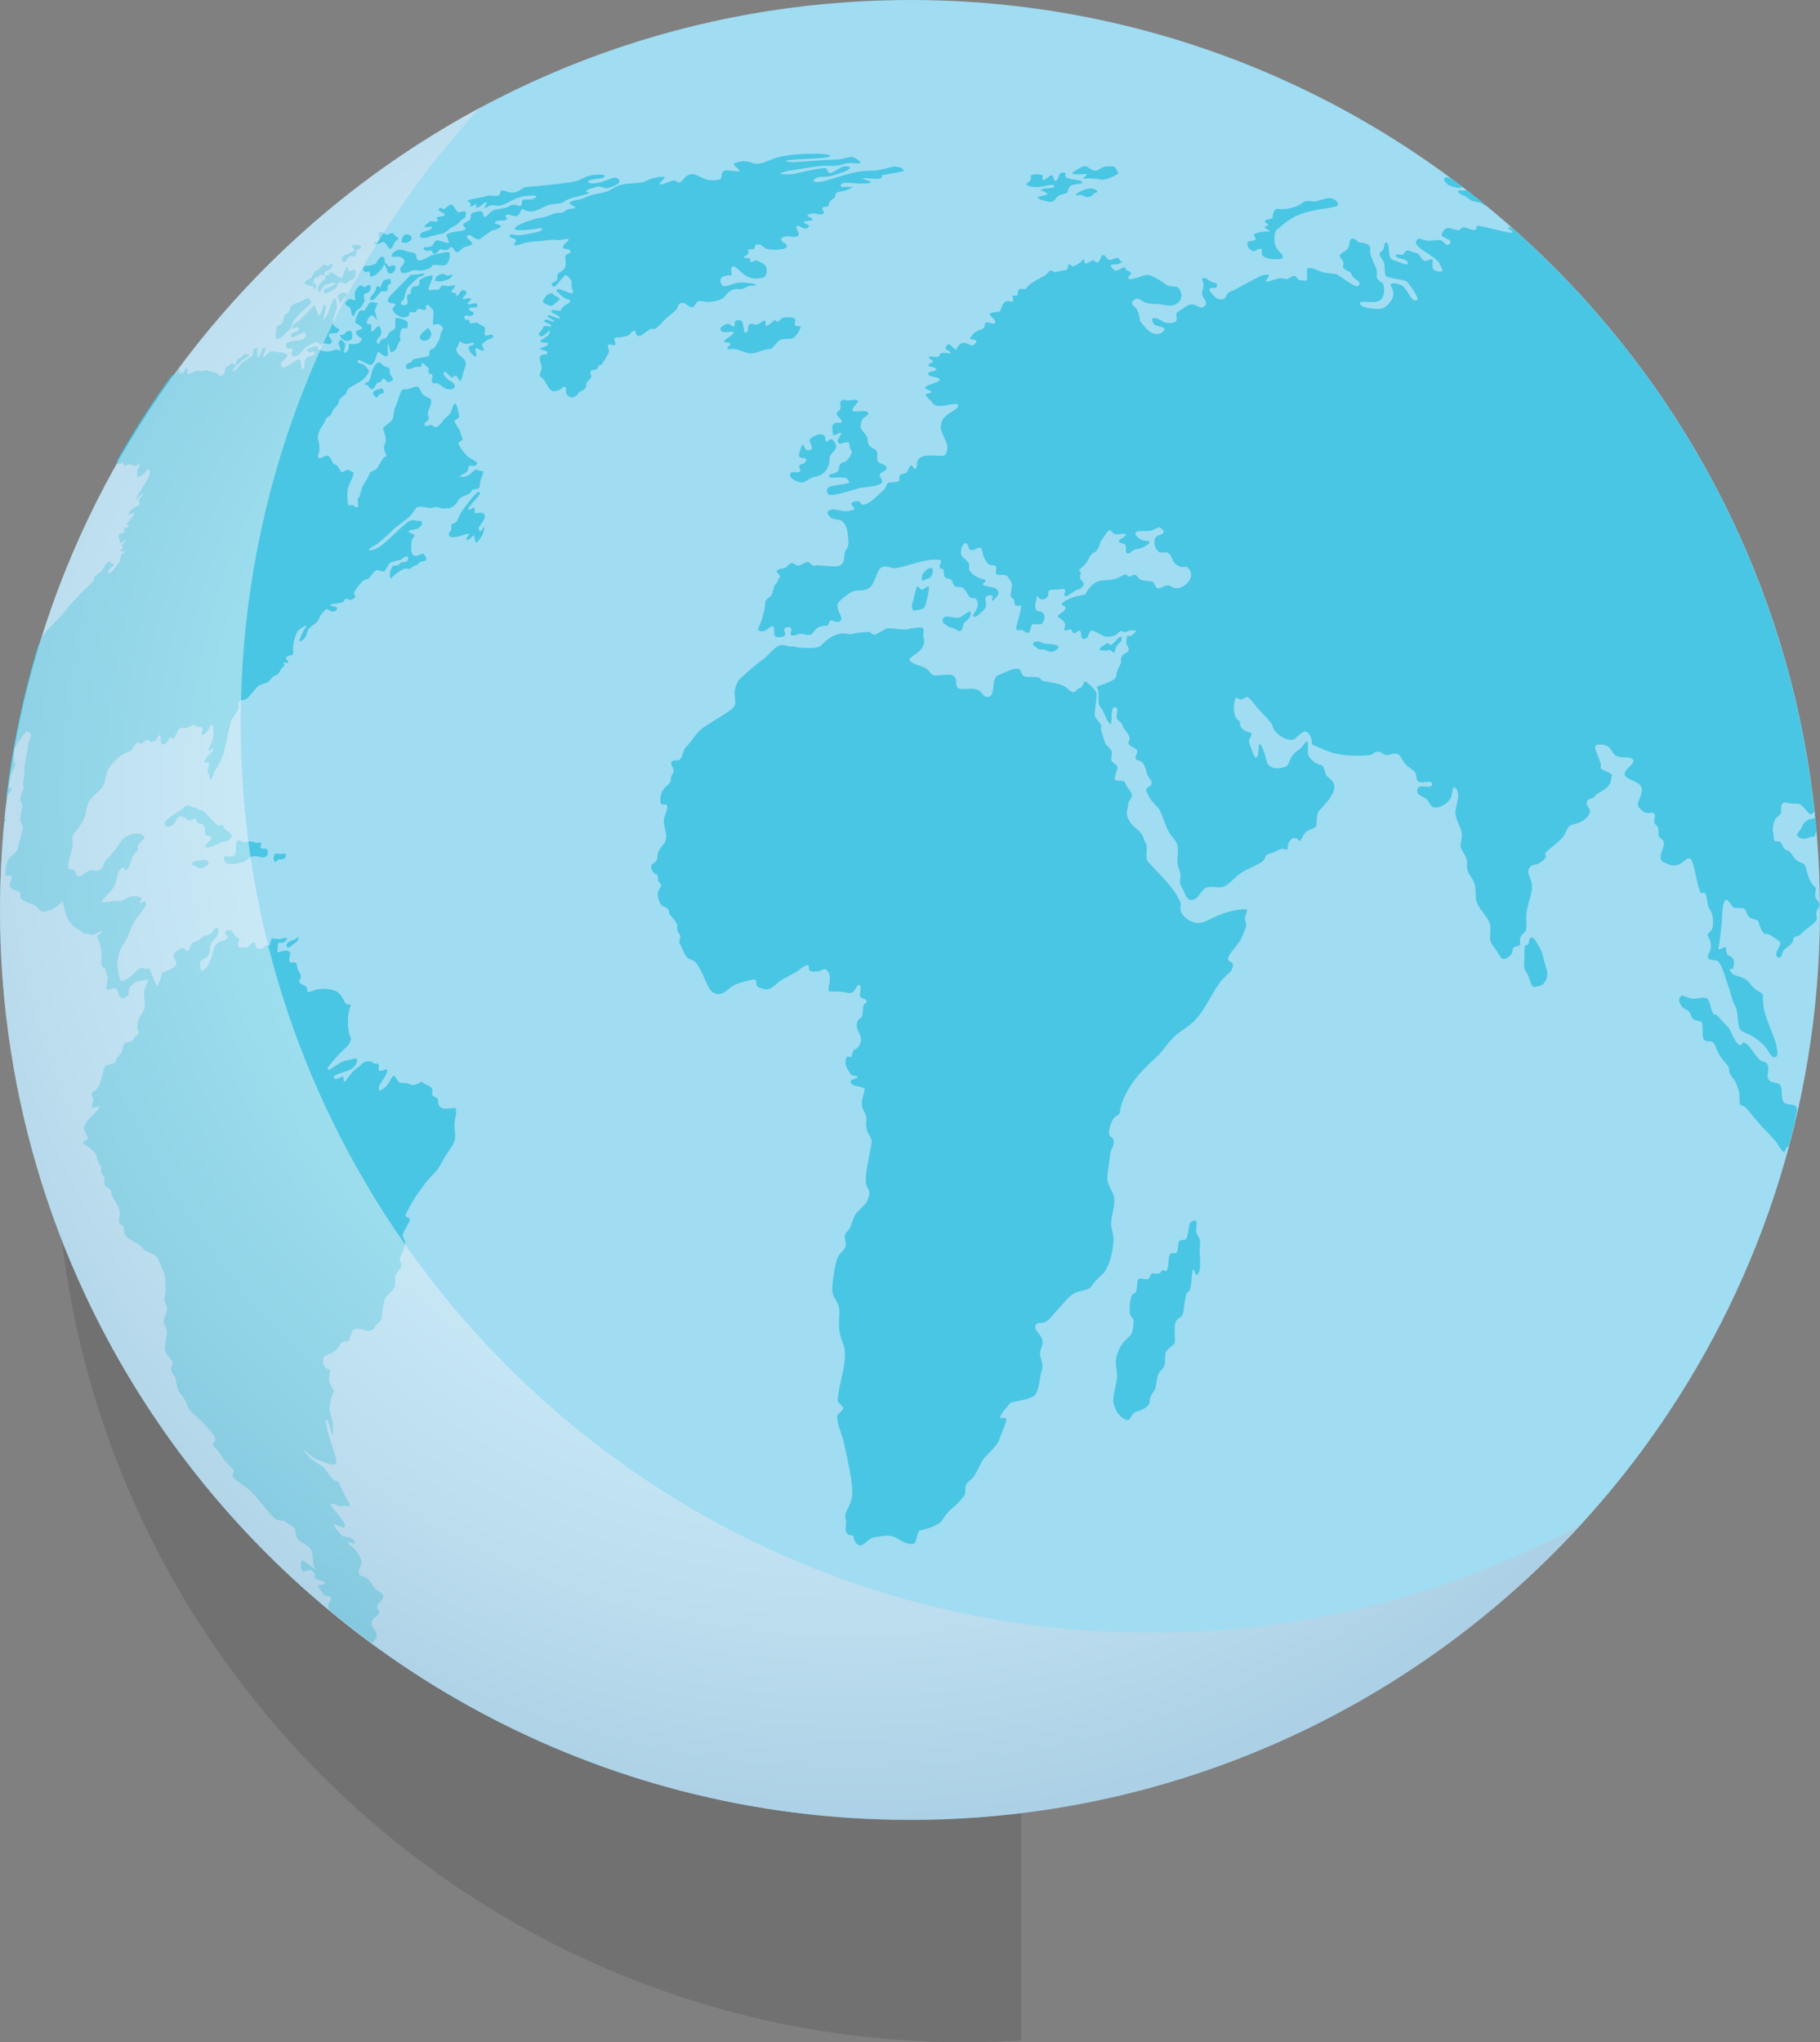 <?xml version="1.0" encoding="UTF-8"?>
<svg xmlns="http://www.w3.org/2000/svg" xmlns:xlink="http://www.w3.org/1999/xlink" viewBox="0 0 163.7 183.7">
  <rect x="0" y="0" width="163.7" height="183.7" fill="#808080" stroke="none"/>
  <defs>
    <style>
      .cls-1 {
        fill: #49c6e3;
      }

      .cls-1, .cls-2 {
        mix-blend-mode: multiply;
      }

      .cls-2 {
        fill: url(#_裼_胙琅韃_231);
        opacity: .5;
      }

      .cls-3 {
        opacity: .12;
      }

      .cls-4 {
        isolation: isolate;
      }

      .cls-5 {
        fill: #a0dcf2;
      }
    </style>
    <radialGradient id="_裼_胙琅韃_231" data-name="ﾁ裼 胙琅韃 231" cx="76.47" cy="71.37" fx="76.47" fy="71.37" r="92.55" gradientUnits="userSpaceOnUse">
      <stop offset=".5" stop-color="#f8fbfe"/>
      <stop offset=".62" stop-color="#eef2f8"/>
      <stop offset=".82" stop-color="#d5dde9"/>
      <stop offset="1" stop-color="#b8c4d8"/>
    </radialGradient>
  </defs>
  <g class="cls-4">
    <g id="Layer_2">
      <g id="Layer_1-2" data-name="Layer_1">
        <g>
          <path class="cls-3" d="M6.18,87.95c-.76,4.43-1.16,8.97-1.18,13.61-.06,17.43,5.33,33.6,14.57,46.91,14.72,21.21,39.21,35.13,66.99,35.23,1.78,0,3.53-.06,5.28-.16V28.99h-42.28C27.06,40.53,10.59,62.16,6.18,87.95Z"/>
          <g>
            <path class="cls-5" d="M163.7,82.14c-.06,17.73-5.76,34.12-15.39,47.48-12.54,17.42-31.75,29.69-53.87,33.11-4.2.65-8.5.98-12.89.96-27.77-.1-52.27-14.02-66.99-35.23C5.33,115.16-.06,98.98,0,81.55c.02-4.64.42-9.18,1.18-13.61C7.47,31.17,38.29,2.8,76.15.2c1.98-.14,3.98-.2,5.99-.2,25.71.09,48.6,12.03,63.54,30.62,11.33,14.1,18.08,32.03,18.01,51.52Z"/>
            <path class="cls-1" d="M29.94,23.75s-.03.27-.22.44c-.13.12-.35.2-.45.21-.12.02-.09.43-.17.42-.08,0-.09-.12-.14-.14-.09-.03-.19.06-.29.18-.14.18-.28,0-.39.2-.03.06-.12.3-.08.44.02.08.18-.05.2,0,.06.12.02.38-.03.45-.01.02-.1.08-.16.03-.04-.04.01-.21-.04-.24-.09-.05-.26.02-.3-.02-.06-.05-.33-.12-.39-.15-.07-.05-.07-.11-.05-.2.03-.13.37-.21.55-.37.16-.15.21-.54.46-.65.13-.06.26-.09.36-.24.08-.12.19-.26.3-.29.09-.03.21.09.36.07.13-.02.28-.14.38-.18.04-.01.06.05.08.06ZM26.18,27.5c-.05.06-.06.35-.24.58-.1.13-.29.13-.37.29-.09.18-.05.51-.21.71-.17.2-.45.16-.49.4-.02.1-.12.92-.03.98.04.02.45.02.74-.36.29-.39.39-.29.55-.57.1-.19.17-.33.25-.57.06-.2.49-.66.52-.69.25-.24.92-.84,1.02-.96.18-.23-.17-.49-.28-.48-.09,0-.58.31-.68.33-.21.04-.68.26-.76.37ZM29.59,24.66c-.05.18-.15,0-.26.1-.08.07-.05.22-.12.34-.11.16-.29.28-.32.33-.27.31-.34.35-.28.69,0,.03.03.13.11.13.08,0,.33-.53.46-.59.13-.06.86-.31.94-.21.14.17-.94.56-.95.58-.06.09-.04.26.02.32.09.08.29-.03.42-.09.29-.12.59-.32.71-.5.12-.18.06-.36.25-.38.22-.03.44.23.66.06.08-.07.15-.24.27-.25.37,0,.49-.35.5-.6,0-.17-.04-.37-.16-.37-.07,0-.3.21-.43.16-.09-.04-.09-.31-.16-.35-.18-.11-.38.94-.53.96-.31.06-.99-.83-1.13-.34ZM30.21,29.97c.22-.08.31-.24.31-.28,0-.1-.1-.1-.22-.19-.17-.13-.34-.18-.36-.44-.02-.39.22-.82.32-1.26.09-.37-.01-.76-.08-.91-.03-.08-.13-.08-.2.03-.13.23-.32.82-.48,1.23-.13.33-.29.52-.37.58-.13.11.13-.66.18-1.09.02-.22-.15-.25-.17-.23-.11.1-.22.93-.48.95-.11,0-.04-.31-.16-.4-.11-.09-.09-.36-.15-.44-.05-.07-.12-.04-.12-.04-.07.02-.18.21-.35.39-.24.26-.55.53-.81.81-.23.25-.5.37-.64.5-.1.09-.12.23-.13.26,0,.03,0,.13.11.13.06,0,.18-.15.28-.15.09,0,.18.11.18.17,0,.26-.36.23-.58.35-.12.06-.13.23-.13.26,0,.04.1.15.17.15.14,0,.38-.2.59-.28.35-.13.52-.22.57-.07.04.13-.03.4-.25.51-.21.11-.5.09-.77.14-.38.07-.72.19-.73.24-.01.06-.06.18,0,.3.04.07.1.17.21.19.11.02.26-.11.32-.04.07.09.03.16,0,.26-.02.13-.07.19-.04.31.03.11.17.16.3.14.18-.03.39-.18.42-.22.18-.19.48-.57.76-.73.19-.11.4-.21.51-.25.14-.06.26-.09.34-.07.17.05.16.25.26.26.06,0,.17-.14.27-.17.05-.01.75.24.76-.16,0-.16-.38-.47-.24-.66.08-.12.38-.03.55-.1ZM33.3,26.08c.13-.25-.04-.48-.14-.46-.1.02-.31.27-.44.19-.19-.12-.22-.15-.34-.11-.11.03-.36.28-.45.59-.09.29.07.6.02.68-.07.12-.3-.06-.44-.07-.16,0-.33.2-.42.29-.17.17.17.32.22.37.11.1.15.06.22.22.06.14.06.35.1.48.05.14.16.23.22.12.12-.18.08-.24.15-.35.16-.27.39-.22.53-.5.05-.11.19-.28.24-.42.04-.12-.06-.43-.03-.64.02-.11.39-.03.56-.37ZM30.87,26.87c.15-.16.35-.28.34-.34-.03-.15-.12-.22-.18-.23-.07-.01-.19.05-.26.06-.24.03-.34.19-.35.22-.06.18.14.61.21.66.07.04.14-.25.25-.36ZM31.7,22.63c-.05-.02-.33.21-.41.22-.27.02-.53.31-.54.34-.06.18.11.35.15.38.04.03.15-.02.25-.14.11-.13.22-.35.3-.38.12-.05.26.05.36.04.11-.02.24-.15.24-.18,0-.04-.02-.24,0-.35.03-.11.36-.18.41-.27.08-.13-.12-.24-.16-.25-.02,0-.49-.09-.62.04-.1.1.19.3.23.42.02.07-.23.14-.23.14ZM38.59,20.69c-.2.09-.5.12-.67.25-.14.11-.23.35-.07.41.39.14.75-.04.78-.05.19-.09.38-.1.63-.18.13-.04.48-.1.5-.1.07,0,.4-.16.71-.45.22-.21.61-.31.73-.46.59-.72.68-.26.72-.98,0-.1-.18-.17-.57-.04-.25.08-.33-.26-.37-.27-.07-.02-.17-.42-.42-.42-.17,0-.51.39-.64.41-.16.03-.33-.31-.46.03-.07.2.61.28.54.51-.04.13-.73.12-.74.24,0,.12.16.17.14.25-.08.2-.67-.01-.76.1-.21.24-.44.22-.44.46,0,.13.76-.1.68.05-.03.05-.12.18-.28.25ZM36.41,21.85c.09.06.21-.05.38-.12.18-.08.22-.21.23-.27.01-.16-.07-.27-.13-.29-.04-.01-.2-.1-.3-.1-.32,0-.39.33-.41.36-.02.05-.11.33,0,.39.06.03.15-.03.24.02ZM33.63,21.85c-.04.05.11.1.21.11.11.01.43-.11.62-.2.22-.1.5.77.69.6.25-.22.25-.4.34-.57.05-.1.29-.21.36-.34.03-.05-.09-.07-.2-.16-.14-.11-.27-.28-.29-.33,0,0-.17,0-.26.04-.12.05-.24.14-.38.08-.33-.15-.56-.35-.62-.15-.1.34.03.48-.03.65-.1.31-.3.08-.43.25ZM35.32,23.08c.09.07.37-.04.63.02.24.05.47.29.43.41-.1.32-.2.36-.3.49-.06.08-.07.21-.08.3,0,.07.13.21.13.21.21.16.77-.1,1.07-.21.11-.04.51.09.9,0,.1-.02.48-.13.62-.21.09-.05.06-.24.26-.26.32-.04.95.13,1.14-.03.4-.34.35-1.03.32-1.06-.03-.05-.15-.09-.42-.04-.41.07-1.1.21-1.27.29-.07.03-.73.47-1.08.44-.22-.01-.22-.41-.27-.54-.07-.21-.33-.14-.72-.27-.4-.13-.76-.24-1.06-.07-.09.05-.55.35-.32.52ZM30.99,30.63c.08.06.32.03.46-.02.27-.1.24-.33.23-.41-.02-.14-.03-.39-.09-.41-.05-.01-.18-.03-.26-.03-.12,0-.24.19-.36.29-.15.12-.36.06-.37.08-.02.05.06.27.17.34.06.04.16.1.23.15ZM38.01,30.63c.08.05.24.01.4-.03.32-.09.4-.54.39-.59-.04-.17-.24-.48-.31-.5-.06-.02-.25.24-.33.28-.16.1-.46.36-.38.67.01.05.13.1.23.17ZM65.42,31.28c.06.11.13.15.19.14.81-.19,1.32.45,2.15.36.16-.02.78-.26,1.13-.34.21-.05.39-.02.48-.08.37-.25.49-.65.84-.8.39-.16.84.02,1.13-.16.46-.28.7-1.02.69-1.03-.03-.03-.49,0-.53-.11-.07-.19.13-.41-.04-.62-.08-.11-.71-.14-1.04-.05-.24.07-.23.24-.44.33-.13.06-.26-.19-.36-.1-.22.21-.58.51-.68.51-.12,0,0-.46-.17-.49-.17-.02-.38.28-.68.35-.22.05-.53-.16-.68-.01-.26.24.05.71-.39.75-.13.01-.12-.67-.27-.98-.09-.2-.34-.15-.45-.13-.38.08-.1.48-.29.55-.16.06-.36-.27-.55-.25-.22.02-.69.34-.67.43.01.06.03.28.31.32.32.04.85-.1.9.03.07.19-.95.66-.86.84.05.11.48.05.53.14.12.22-.32.32-.28.4ZM79.75,42.21c0-.08,0-.24-.18-.37-.15-.11-.51-.15-.62-.35-.15-.25.08-.72-.15-.98-.18-.2-.47-.21-.62-.45-.15-.23-.11-.55-.21-.78-.14-.32-.64-.66-.56-1.05.03-.14.07-.43.21-.58.21-.22.53-.29.47-.5-.11-.36-1.2-.01-1.39-.19-.19-.17.55-.79.47-.91-.12-.16-.59-.04-.91-.02-.14,0-.25-.09-.31-.08-.63.1-.25.44-.36.82-.07.23-.3.18-.33.47-.02.21.52.48.44.71-.07.21-.65-.13-.85.38.03.21,0,.56.1.8.06.13.61-.29.69-.18.09.12-.24.44-.3.65-.04.15.11.27.16.31.07.05.63-.22.83-.11.12.06.04.39.13.53.14.2.19.39.08.55-.09.14-.23.44-.42.59-.17.13-.41.1-.54.26-.16.19-.08.56-.24.69-.4.33-1.02.12-.66.54.05.06.82-.09,1.33.02.24.05.4.32.37.41-.09.2-1.25.18-1.75.39-.44.19-.2.66-.07.72.43.18,2.45-.56,2.91-.63.49-.07,1.5-.11,1.84-.44.19-.18-.31-.62-.17-.78.23-.26.6-.35.6-.48ZM.57,73.75c.02-.06-.06-.08-.16-.09,0,.1-.02.19-.03.29.09-.07.17-.14.19-.2ZM33.84,147.38c.13-.58-.17-.79-.35-1.08-.08-.13-.06-.25-.03-.5.02-.22.58-.46.65-.72.06-.21-.29-.46-.18-.67.18-.31.58-.53.53-.9-.03-.23-.4-.31-.74-.64-.24-.23-.42-.71-.68-.89-.37-.24-.65-.16-.74-.44-.13-.42.29-.72.2-1.17-.03-.15-.24-.63-.54-.97-.25-.28-.59-.42-.64-.63-.05-.19.37.06.55.07.11,0,.05-.14.03-.2-.03-.07-.17-.23-.41-.32-.28-.1-.63-.1-.71-.19-.11-.14-.74-.77-.75-1.01,0-.15.71.38.95.24.11-.06.05-.23-.07-.47-.18-.33-1.07-1.27-1.15-1.56-.08-.27.88.26,1.02.13.09-.09.5.07.62.02.18-.09-.09-.46-.19-.65-.22-.4-.58-1.03-.73-1.51-.04-.11-.27-.02-.59-.32-.23-.21-.51-.78-.84-1.06-.34-.29-.78-.5-1.05-.71-.37-.3-.61-.7-.61-.78,0-.12.49.55,1.1.82.4.17,1.11.45,1.45.47.36.02.33-.23.31-.38-.15-.93-.83-2.37-.95-3.46-.02-.2.11-.26.21-.03.2.45.31,1.28.41,1.08.13-.28-.03-.44.03-.86.03-.16-.33-1.01-.29-1.54.04-.5.13-.97.35-1.33.15-.24-.41-.52-.39-1.18.01-.25.02-.53.08-.71.05-.15-.16-.14-.38-.29-.2-.13-.27-.41-.27-.65,0-.76.84-.36,1.38-1.22.13-.2.28-.43.47-.5.16-.06.36.07.48-.11.13-.2.16-.47.26-.7.43-.97,1.56.47,2.08-.51.16-.3.5-.43.61-.77.09-.29.08-1.28.3-1.75.19-.39.47-.48.73-.84.36-.49.03-.88.26-1.36.11-.24.3-.37.41-.6.22-.45-.22-.5-.02-.94.21-.46.25-.68.41-1.13.15-.41-.34-.59-.15-1.03.16-.38.36-.67.55-1.06.04-.08.06-.2.01-.26-.13-.16-.47-.11-.31-.43.18-.35.48-.93.65-1.21.34-.57.68-.96,1.02-1.46.34-.5.92-.96,1.22-1.4.25-.36.45-.83.65-1.13.47-.7.83-1.14.87-1.61.05-.49-.08-.86-.05-1.3.02-.4.19-.9.14-1.26-.04-.28-.29-.11-.45-.12-.4-.01-.89.19-1.13-.35-.07-.15,0-.34-.07-.49-.08-.17-.37-.16-.47-.34-.07-.13.03-.46-.03-.58-.18-.31-.65-.33-.84-.59-.12-.16-.49.27-.9.26-.16,0-.33-.13-.51-.17-.24-.04-.53.04-.68-.07-.22-.15-.34-.45-.44-.57-.02-.02-.1-.06-.19.05-.15.18-.33.61-.57.86-.24.26-.59.42-.62.39-.04-.03-.11-.33.08-.6.48-.68.7-1.18.63-1.26-.12-.13-.53.17-.72.09-.12-.06.02-.49-.07-.61-.05-.07-.23,0-.4-.05-.11-.03-.11-.15-.24-.18-.15-.04-.4-.01-.57.03-.24.07-.4.35-.68.52-.21.13-.58.54-.83.86-.14.18-.21.36-.31.4-.17.08-.06-.52-.2-.46-.2.08-.45.21-.58.22-.23.02-.38-.21.08-.41.37-.16,1.07-.32,1.38-.55.5-.39.44-.81.39-.85-.08-.05-.3,0-.61.09-.19.05-.42.05-.72.19-.54.26-1.16.87-1.29.66-.06-.09.45-.74.98-1.3.3-.32.62-.58.86-.85.21-.24.3-.59.26-.66-.22-.32-.46-1.79-.04-2.86.13-.32-.24.04-.49-.34-.2-.31-.22-.55-.61-.89-.28-.24-1.12-.41-1.74-.31-.44.07-.77.29-.96.24-.19-.05.04-.35-.24-.51-.14-.08-.52-.23-.55-.36-.05-.23.18-.33.13-.55-.06-.25-.18-.37-.27-.57-.1-.22-.02-.54-.22-.63-.15-.06-.32.03-.46-.03-.27-.11.14-.8-.08-.96-.25-.19-.62-.07-.9.03-.26.09-.17-.13-.15-.33.01-.17,0-.39.04-.44.13-.16.29,0,.46-.09.25-.12.48-.42.21-.42-.16,0-.4.12-.54.11-.2,0-.44-.04-.61-.05-.16,0-.23.31-.26.57-.01.11-.2.02-.35.09-.17.08-.33.28-.4.28-.13,0-.28-.02-.41-.05-.15-.03-.12-.51-.27-.53-.24-.04-.5.5-.71.46-.24-.04-.48.06-.7-.04-.18-.08.24-.76-.05-.86-.32-.1-.38-.55-.67-.65-.06-.02-.34-.09-.45.16-.09.22.33.34.21.5-.3.4-.58.24-.76.39-.27.22-.36.3-.39.35-.1.17-.25,1.04-.57,1.65-.26.52-.59.56-.63.59-.03.02-.18-.38-.12-.79.04-.26.49-.28.7-.54.25-.32.18-.82.19-.85.02-.09.06-.27.18-.43.12-.16.3-.27.4-.46.24-.41.25-.82-.07-.77-.09.01-.25.34-.56.58-.11.08-.29.05-.44.1-.17.07-.34.26-.47.36-.23.17-.45.15-.67.34-.22.19-.12.51-.34.65-.18.11-.29-.16-.44-.22-.14-.06-.34.12-.46.17-.16.08-.43.32-.43.53,0,.18.18.32.23.49.06.18,0,.42-.17.52-.31.18-.66.33-1.01.47-.15.06-.33,1.18-.47,1.17-.28-.01-.55-1.37-.77-1.52-.08-.05-.3.03-.4.02-.15-.02-.21-.14-.36-.07-.28.13-.62.51-.9.74-.4.32-.73.48-.8.43-.23-.16-.24-.51-.31-.82-.12-.53-.12-1.14.17-1.93.15-.42.41-.69.62-1.11.21-.42.28-.8.48-1.19.31-.59.88-1.19,1.09-1.55.22-.37.09-.53.08-.55-.02-.09-.47.19-.54.12-.04-.04.27-.38.21-.42-.23-.14-.58-.22-.94-.16-.38.06-.63.35-1.03.42-.34.06-.29-.08-.56-.02-.75.18-1.1.1-1.06.03.25-.4.72-.74,1.06-1.25.41-.64.17-1.33.78-1.75.2-.13.21.33.39.19.44-.34.25-1.06.9-1.64.24-.22-.02-.41.2-.69.18-.24.42-.37.49-.57.09-.23-.8-.75-1.84.05-.34.26-.57.87-.92,1.18-.16.14-.19.28-.33.43-.09.1-.26.2-.34.32-.33.49-.19.7-.65.95-.28.16-.6-.1-.83,0-.44.2-.83.63-1.09.53-.16-.06-.16-.49-.41-.59-.16-.06-.39.04-.43-.21-.06-.45.39-1.55.4-2,0-.38-.07-.46-.04-.66.05-.33.35-.58.54-.85.3-.44.5-.83.51-.84.31-.69.1-.78.42-1.5.22-.5,1.15-1.04,1.38-1.65.16-.41.17-.87.38-1.26.25-.48.75-.99,1.12-1.27.2-.15.64-.32.86-.42.21-.1.39-.6.63-.77.11-.08.26.14.38.1.24-.07.18-.16.35-.26.07-.04.21-.08.29-.07.08,0,.08.13.16.15.13.04.3-.04.4-.07.26-.07.21-.5.45-.5.22,0-.15,1,.41.78.31-.12.24-.29.54-.57.15-.15.13.21.3.08.17-.12.29-.66.47-.84.22-.22.52-.1.55-.1.33-.03.62-.31.81-.29.07.01.14.17.37.18.15,0,.27-.03.35.05.19.2-.27.83.16.63.33-.15.69-1.08.8-.84.06.14.11.87.01,1.27-.13.55-.45.82-.4,1,.04.17.46-.31.45-.11-.02.29-.78.74-.8,1.13-.02.29.41-.12.43.16.01.2-.17.48-.15.77,0,.14.11.1.14.21.05.17-.04.51.12.44.26-.11.24-.55.43-.81.89-1.19.93-2.67,1.4-4.35.1-.34.55-.83.69-1.16.09-.23-.07-.42.04-.62.17-.3.42-.09.71-.31.38-.3.79-1.04,1.18-1.23.26-.12.38-.1.62-.21.24-.11.38-.37.52-.5.12-.11.27-.14.45-.24.12-.06.23-.37.35-.54.1-.14.22-.14.25-.25.05-.17-.16-.21-.02-.28.12-.06.26.08.36.02.14-.07-.25-.31-.19-.43.18-.32.53-.14.64-.36.07-.14-.07-.35.04-.98.06-.36.27-.95.37-1.07.12-.15.69-.53.79-.49.08.03-.12.19-.25.44-.23.44-.47,1.05-.37.99.19-.11.32-.11.47-.32.25-.36.13-.58.47-.94.18-.19.59-.36.84-.84.04-.08.04-.14.07-.2.14-.24.39-.46.53-.61.08-.09.3.14.56.21.13.03.3-.06.35-.11.04-.05.14-.2.04-.27-.18-.11-.64-.12-.56-.22.1-.13.7-.11,1.06-.22.16-.05.2-.21.24-.26.14-.17.24-.02.41.03.14.04.39-.09.51-.24.15-.2-.17-.16-.08-.4.13-.34.53-.79.73-1.02.2-.22.31-.14.54-.25.21-.1.42-.6.67-.73.3-.15.52.17.75.07.19-.08.44-.78.59-.8.17-.02.7-.23.92-.24.02,0,.21-.2.38-.27.15-.07.31,0,.29.04-.02.03.02.24-.09.34-.13.1-.32.14-.45.1-.12-.04-.28.24-.32.27-.11.09-.45-.02-.55.11-.25.33-.27.9-.22,1.07.03.12.32-.28.69-.52.18-.11.37-.27.54-.32.21-.06.38,0,.44,0,.27-.01.33-.28.58-.3.23-.02.32-.3.5-.35.19-.05.45-.04.49-.18.05-.17-.19-.6-.38-.52-.25.12-.59.25-.76.14-.14-.08-.17-.31-.2-.5-.01-.08-.02-.53.05-.86.05-.23.24-.25.22-.44-.01-.2-.59-.2-.5-.39.06-.12.83-.16.88-.25.11-.19.26-.19.3-.34.07-.26-.07-.35-.26-.32-.19.02-.53-.14-.8-.02-.46.21-1.56,1.37-2.1,1.83-.28.24-.6.52-.91.66-.42.2-.78.22-.7.12.23-.29.52-.35.86-.61.44-.34.94-.83,1.28-1.15.52-.5,1.17-.85,1.61-1.32.29-.32.41-.65.6-.74.28-.12.72,0,1.06.05.24.04.49-.08.74-.07.18,0,.36.15.51.13.54-.04.72.05,1.14-.38.17-.18.21-.34.36-.5.18-.2.65-.32.88-.45.2-.11.12-.25.3-.34.18-.09.47-.06.57-.19.12-.17.06-.38.11-.55.09-.37.29-.64.28-.97,0-.01-.17.05-.36-.02-.07-.03-.19-.14-.29-.11-.22.08-.46.39-.69.52-.35.19-.67.18-.74.08-.05-.06.26-.13.58-.37.14-.1.11-.43.23-.55.1-.1.38.03.48,0,.2-.07.26-.26.22-.3-.22-.24-.7-.37-.97-.68-.25-.29-.51-.63-.69-.98-.1-.18.44-.35.38-.46-.14-.26-.18-.58-.31-.83-.13-.27-.33-.48-.42-.73-.07-.18.44-.3.41-.46-.15-.91-.25-1.09-.35-1.16-.16-.11-.23.46-.44.83-.17.31-.47.43-.56.57-.28.43-.72.92-.97.62-.29-.34-.68.24-.79-.14-.05-.17.31-.33.36-.47.08-.23-.16-.46-.04-.71.14-.32.39-.97.2-1.13-.18-.15-.55-.24-.71-.44-.19-.26-.23-.51-.38-.62-.23-.17-.94.28-1.2.2-.41-.12-.47.7-.88,1.64-.18.41-.07.94-.32,1.18-.36.35-.6.46-.73.62-.1.12.15.46.21,1.03.03.27-.21.63-.16.85.12.56.33.69.17.71-.26.03-.48.6-.73.98-.2.3-.43.3-.65.44-.08.05-.16.31-.3.59-.12.26-.34.47-.45.78-.16.43-.22.96-.36.96-.14,0,.05.66,0,.74-.04.08-.11.09-.22.08-.11-.01-.19-.18-.28-.2-.11-.02-.26.08-.37.04-.07-.02-.17-.99-.07-1.47.08-.36.27-.69.36-.91.16-.42.2-.57.12-.61-.14-.06-.27-.14-.4-.2-.22-.12-.49.31-.65.17-.15-.13-.19-.29-.33-.48-.15-.21-.3-.15-.41-.29-.14-.19-.24-.63-.49-.68-.27-.05-.77.41-.85.15-.07-.21.06-.3.09-.59.04-.35-.04-.86-.11-1.03-.06-.14-.03-.7.45-1.31.11-.14.19-.46.32-.62.11-.14.27-.13.39-.3.08-.12.13-.33.25-.49.12-.16.29-.28.37-.43.11-.21.1-.37.2-.51.12-.16.28-.23.41-.33.15-.12.24-.44.3-.54.08-.13.72-.39,1.3-.81.41-.3.6-.76.58-.85-.04-.15-.27-.31-.39-.46-.21-.25-.45-.08-.62-.32-.05-.06.02-.21.19-.15.27.1.77.45,1.02.41.31-.05.46-.84.58-1.09.09-.2.37.22.68.31.22.06.28-.11.26-.25-.06-.32-.04-.62.04-.91.04-.16.08.89.26.81.19-.09.37.02.65-.84.04-.11.22-.2.17-.33-.13-.32.05-.92.18-.99.13-.07.41.14.45-.06.06-.38.04-.53-.14-.62-.34-.16-.55-.23-.85-.24-.23-.01-.06.55-.11.85-.04.21-.27.25-.47.41-.13.1-.18.38-.35.53-.12.11-.33.08-.41.16-.15.15-.17.31-.26.36-.13.08-.18-.18-.18-.21-.01-.18.42-.53.42-.7,0-.26-.07-.56-.21-.65-.16-.1-.52.54-.65.47-.11-.06,0-.61-.08-.65-.06-.03-.21.02-.27-.02-.05-.03-.1-.11-.11-.17-.01-.06.19-.56.47-.61.22-.04.38.43.43.41.06-.03-.09-.6-.17-.76-.06-.13.35-.79.23-.78-.23.02-.4-.14-.63-.04-.16.07-.19.3-.48.67-.12.14-.38-.05-.5.12-.18.26-.32.64-.38.93-.04.18.6.36.62.61,0,.12-.58.19-.56.3.02.11.05.17.1.25.19.32.46.31.44.37-.06.19-.1.32-.34.43-.24.11-.58.06-.8.05-.03,0-.01.34-.09.52-.08.21-.27.29-.37.29-.07,0,.17-.79.08-.85-.1-.07-.28-.34-.38-.32-.09.01-.11.12-.17.17-.14.13.25.7.11.79-.08.05-.26-.14-.33-.11-.2.09-.41.15-.62.18-.27.03-.65,0-.92-.15-.15-.08-.19-.37-.32-.33-.31.09-.58.19-.79.29-.07.03.05.25.25.28.17.02.29-.14.37-.12.09.02.12.3.06.33-.21.11-.53.15-.7.26-.29.2-.18.9-.22.94-.01.02-.21.17-.24-.01-.05-.29-.05-.6-.19-.77-.1-.12-1.38.87-1.53.75-.08-.07-.12-.2-.15-.35-.04-.15.62-.6.59-.76-.06-.28-.78-.25-1.33-.36-.19-.04-.22.04-.31.1-.19.12-.41.48-.52.42-.09-.04.28-.85.19-.86-.04,0-.09-.04-.15-.02-.11.03-.43.95-.54.93-.08,0,.01-.89-.06-.88-.09.01-.18.03-.26.07-.11.04-.06.54-.19.64-.35.27-.64.43-.93.65-.18.14-.53.69-.73.74-.06.01-.1-.13-.05-.2.09-.13.67-.62.74-.73.06-.1.61-.32.67-.49.04-.1,0-.12-.05-.12-.14.02-.22,0-.36.03-.1.02-.23.3-.32.31-.11.02-.16.09-.27.12-.11.03-.12.49-.25.52-.09.02-.2-.18-.28-.15-.17.05-.31.3-.5.34-.08.02-.1.35-.19.56-.06.14-.23.21-.29.22-.16.03-.22-.15-.39-.25-.14-.08-.33-.07-.52-.12-.15-.04-.3-.16-.43-.13-.11.02-.23.04-.35.06-.26.04-.31-.07-.65.04-.15.05-.44.22-.62.25-.1.02.03-.61-.12-.56-.08.03-.28.46-.35.48-.07.02-.06-.07-.13-.05-.06.01-.11.12-.17.13-.1.02.17-.52,0-.45-.18.08-.34.43-.54.54-.05.03-.1.04-.16.05-1.79,2.47-3.44,5.05-4.95,7.71.13-.03.04.25.16.25.11,0,.21-.13.32-.13.19,0,.08.24.28.25.17,0,.3-.15.43-.13.16.02.28.19.45.18.16-.01.36-.24.47-.19.08.04-.24.45-.24.56-.01.23,0,.42,0,.64,0,.05.37-.14.65-.37.23-.19.3-.38.36-.36.07.03.13.24.09.45-.11.53-.83,1.39-1.14,2.04-.03.07-.08.28,0,.23.06-.04.16-.24.25-.32.17-.16.32-.22.29-.15-.1.21-.24.26-.34.47-.08.17.11.27,0,.45-.11.2-.46.24-.64.41-.12.12-.25.25-.33.42-.1.21.63-.15.57-.05-.1.18-.24.41-.38.57-.11.13-.21.21-.31.36-.1.13.23.17.14.3-.1.14-.28.04-.38.18-.09.12.06.2-.03.32-.12.17-.35.05-.47.24-.15.23.21.46.08.75-.07.17.62-.45.53-.27-.09.18-.3.31-.36.45-.04.11.19.05.13.22-.02.06-.21.14-.23.23-.05.21.46,0,.4.11-.08.16-.2.11-.3.26-.14.21-.1.54-.26.75-.29.38-.23.36-.58.76-.03.03-.29.19-.33.18-.07-.01-.05-.16,0-.25.03-.04.12-.19.25-.3.13-.11.28-.18.27-.22-.03-.11-.21-.1-.3-.15-.12-.07-.11-.17-.21-.11-.37.21-.31.47-.74.92-.14.15-.36.26-.5.4-.12.12-.03.3-.14.42-.35.37-.57.53-.96.93-.42.43-.79.81-1.21,1.31-.24.28-.54.68-.77.92-.79.81-1.44,1.44-1.71,1.89-.14.24-.18.56-.34.83-1.31,4.36-2.27,8.87-2.84,13.51.13-.21.43-.48.47-.68.04-.22-.34.01-.29-.22.08-.38.2-.94.32-1.29.1-.29.22-.38.31-.66.06-.18-.08-.13-.11-.3-.04-.32-.05-.87.03-1.14.07-.24.22-.43.35-.6.27-.37.61-.94.69-.95.13,0,.4.03.44.27.04.26-.21.48-.26.97-.04.47-.23,1.33-.34,1.95-.05.3.07.46,0,.8-.05.22-.07.44-.11.68-.03.14.07.23.05.4-.04.27-.26.61-.3.91-.06.37.26.43.2.77-.06.35-.16.7-.21,1.04-.04.27.31.6.24.96-.12.61-.37,1.25-.48,1.84-.05.25-.77.68-.87,1.01-.11.36-.23.87-.21,1.28.01.16.42-.04.54.06.13.1-.18.75-.16.85.04.18.12.31.34.42.15.08.46.07.6.27.08.12-.05.37.07.51.32.36.92.4,1.33.66.24.15.38.52.65.53.58.02,1.36-.48,1.77-.92.05-.05.12,1.01.61,1.81.1.17.28.28.41.46.02.03.08.02.12.06.18.17.54.28.68.51.09.14.53-.03.63.11.1.15.45.02.67-.12.12-.08.28-.19.36-.15.17.09-.43.39-.38.48.21.39.29.87.4,1.33.04.18-.05,1.05,0,1.23.05.22.24.2.33.35.11.19.11.52.22.73.09.18-.2.91-.1,1.07.13.22.66-.16.83-.04.22.17.23.59.38.76.18.2.55.05.63-.04.38-.44-.03-.21.23-.78.08-.18.42-.4.59-.53.11-.08,1.11-.23,1.11-.23-.07.27-.23.6-.35.96-.13.37.13,1.33-.05,1.79-.1.25-.26.37-.35.55-.14.25-.28.78-.25,1.08.03.3.23.23.09.51-.03.07-.21.19-.31.27-.12.1-.09.32-.31.4-.27.1-.68.12-.71.29-.04.22-.07.53-.21.76-.14.22-.37.37-.46.62-.02.05-.04.12-.07.2-.07.21-.85.21-.94.42-.2.51-.33,1.36-.6,1.86-.19.35-.55.35-.59.61-.04.26.15.3.16.48,0,.2-.13.48-.14.65-.02.24.66-.09.66-.01,0,.02.08.13-.38.56-.46.43-1.08,1.11-.97,1.51.06.22.26.46.32.76.05.27-.41.17-.44.42-.01.09.9.59,1.14,1,.14.24.18.6.28.85.04.1.16.22.22.33.1.19-.07.35.02.56.06.14.22.22.28.38.05.14-.04.55.02.69.08.19.45.27.54.46.11.23.05.36.15.56.16.3.41.66.59,1.08.2.46-.05,1.02.03,1.25.08.23.32.18.4.41.07.19,0,.41.07.6.09.24.42.47.79.7.37.22.78.43.88.65.14.31,1.2.43,1.37.96.14.44.47,1.01.59,1.48.08.32,0,.7.08,1.02.09.36-.18.86-.1,1.22.06.29.26.49.21.86-.05.33-.34.84-.28,1.1.07.33.22.45.28.81.05.26-.25,1.39-.17,1.67.19.65.49.69.66,1.05.11.24-.21.62-.1.85.09.18.21.31.31.49.18.32.16,1.02.37,1.32.17.24.42.54.58.84.17.31.21.63.39.84.34.4.96.85,1.37,1.35.19.23.84.84.93,1.18.1.38-.36.5-.16.7.72.71.74,1.08,1.22,1.56.18.18.57.52.61.69.06.26-.28.39,0,.64.42.39,1,.7,1.52,1.2.77.74,1.32,1.58,2.02,2.29.05.06.25.27.37.29.23.04.49.05.63.09.15.05.21.16.31.23.2.13.38.21.52.31.21.15.18.7.29.92.3.62,1.2.65,1.38,1.3.1.36.03,1.13.3,1.57.09.15-1.09-.81-1.15-.77-.25.13-.14.73-.01.92.12.18.48-.12.72-.04.15.05.31.16.36.28.06.13-.03.33.07.46.1.11.95.2.85.42-.11.26-.73.12-.65.23.19.27.37.54.59.83.09.11.54.07.61.21.09.18-.19.52-.21.66-.02.16,0,.3.03.44,1.25,1.04,2.54,2.04,3.86,3.01.23-.12.34-.32.38-.48ZM35.16,25.44s-.02-.29-.05-.33c-.04-.06-.5.06-.6.12-.14.09-.21.56-.3.6-.07.03-.16-.17-.32-.06-.03.02-.05.06-.08.26-.03.2-.28.42-.41.61-.06.09-.12.19-.11.27,0,.06.12.13.3.06.13-.05.54-.67.7-.75.22-.11.28.1.46-.04.21-.16.09-.23.12-.42.02-.18.26-.19.31-.33ZM80.57,14.97c-.46.02-1.36.35-1.91.38-.44.02-.79,0-1.3.07-1.1.14-2.51.72-3.42.91-.35.07-.53.07-.75-.04-.06-.03,0-.23.42-.35.25-.07.45,0,.8-.05.54-.09,1.25-.34,1.48-.43.95-.39.47-.51.1-.51-.34,0-.97.57-1.31.62-.25.03-.23-.46-.47-.45-.96.04-2,.38-2.84.52-.44.07-1.04.02-1.19,0-.12-.03.46-.26,1.31-.37.63-.08,1.67-.29,2.48-.35.56-.05.81.05,1.38-.03.25-.03.62-.19.94-.22.44-.04.78.08,1.04.01.26-.07-.43-.51-.64-.55-.33-.06-.88.21-1.37.22-1.26.03-2.73.16-3.85.23-.43.02-.75-.08-.81-.09-.12-.01.24-.09.83-.14.87-.07,2.16-.09,2.89-.2.54-.08.15-.23.03-.25-.44-.07-.9-.08-1.39-.07-.8,0-1.98.06-2.95.29-.71.17-1.17.5-1.8.6-.62.1-.76-.31-1.57-.2-.25.03-.55.09-.7.21-.11.09.58.55.52.64-.11.16-1.01-.12-1.32-.03-.48.13-.08.75-.57.83-.4.06-.72.08-1.09-.03-.58-.18-1-.51-1.28-.48-.12.01-.34.05-.5.17-.23.18-.39.47-.57.56-.25.12-.36-.18-.57-.16-.27.02-1.1.43-1.26.35-.17-.08.61-.64.39-.67-.2-.03-.7.03-1.09.14-.33.1-.61.3-1.02.37-.61.11-1.21.03-1.91.24-.46.14-.76.45-1.22.59-.4.13-.88.17-1.38.32-.28.08-.62.27-.89.35-.41.11-.77.08-1.01.32-.16.15.56.27.48.47-.04.1-.33.02-.6.1-.19.05-.34.23-.47.29-.21.08-.32,0-.67.08-.23.05-.52.2-.83.29-.39.11-.76.15-.96.21-1.15.32-1.73.62-1.87.84-.2.3,1.06.19,2.19.01.36-.06.33.14.13.24-.2.1-1.18.32-1.91.38-.4.03-.69-.09-.77-.07-.07.02-.11.14-.11.14.06.25.53.19.58.37.05.18-.38.43-.05.47.18.02.44-.1.78-.2.41-.11.9-.15,1.18-.16.33-.01.87-.1,1.26-.13.34-.03.51.05.79.03.31-.03.64-.2.76-.07.1.11-.38.33-.46.56-.03.1-.11.18.04.26.08.05.24.02.35.06.17.05.28.19.25.25-.09.19-.32.13-.45.32-.1.15.14.8-.08,1.14-.16.26-.38.31-.6.49-.15.13.01.41-.09.55-.16.22-.51.27-.48.37.05.15.09.3.31.23.07-.02.9-1.15,1.01-1.02.03.03.29.22.42.48.1.19.02.35.05.55.03.22.19.47.13.56-.12.19-.86-.24-1.15-.3-.38-.08-.34.16-.32.18.24.15.5.5.74.62.27.14.47.07.47.25,0,.12-.19.23-.44.37-.22.12-.41.37-.4.5,0,.11-.93-.24-.85.09.04.17.86.31.72.6-.05.09-.89-.34-.98-.29-.11.06-.1.07-.06.14.06.1.59.31.57.43-.02.12-.5-.18-.72-.19-.1,0-.18.08-.14.18.06.14.6.18.6.44,0,.07-.64-.07-.67-.01-.11.23-.23.44-.42.62-.07.07.05.36.28.28.26-.09.64-.56.67-.49.02.04.03.26-.2.47-.19.18-.6.36-.62.4-.14.29.64.14.65.24.06.39-.65.33-.69.5-.03.16.78.09.64.44-.06.17-.57,0-.65.28-.12.41.21.73.15,1.04-.09.45-.21.52-.18.65.03.12.26.19.42.43.21.32.4.85.72.97.21.07.57-.04.76-.17.19-.13.23-.3.4-.18.18.13-.02.4.11.62.1.18.43.37.62.29.08-.03.28-.13.39-.27.07-.08.08-.18.17-.22.19-.08.4-.17.54-.36.1-.15.01-.32.1-.46.11-.18.29-.26.38-.44.13-.24-.15-.38,0-.62.08-.13.45-.06.52-.15.09-.11.11-.21.18-.31.12-.17.18.03.28-.14.21-.32.42-.66.59-.96.16-.3-.12-.58-.03-.75.1-.19.55.12.65-.05.09-.15-.17-.45-.06-.59.08-.1.54-.03.73-.11.12-.05.35-.04.51-.14.22-.14.38-.45.52-.43.16.02.13.29.2.38.09.12.27.12.34.09.22-.07.45-.32.9-.59.16-.1.34.05.52-.08.37-.27.6-.65.98-.96.32-.27.69-.51.9-.79.14-.18.06-.42.37-.52.41-.13.63.38.99.37.3-.02.28-.44.6-.54.19-.06.51.05.77.07.31.02.64-.06.83-.11.98-.23.64-.6,1.44-.98.25-.12.51-.05.76-.07.23-.02.41-.13.6-.23.24-.13.57,0,.76-.13.08-.05-.64-.27-1.45-.22-.57.03-1.2.4-1.5.3-.18-.06-.4-.57-.11-.78.28-.21.87-.17.87-.18.02-.05-.18-.83.14-.8.35.03.83.74,1.36.95.7.29,1.37.05,1.45,0,.16-.11.31-.63.11-.97-.14-.25-.54-.36-.78-.5-.15-.09-.49.2-.61.1-.05-.04.03-.21-.02-.26-.2-.17-.53.03-.54-.13-.01-.13.28-.16.38-.33.06-.1-.08-.28,0-.35.16-.12.47-.04.5-.07.14-.14-.03-.43.44-.43.27,0,.43.33.73.41.51.14,1.19.08,1.54-.01.21-.05.31-.19.22-.35-.1-.17-.45-.28-.47-.45-.03-.23.41-.33.56-.32.42.02.75.13.96-.05.23-.19-.27-.72-.15-.83.18-.18.48.16.78.18.21.02.35-.16.36-.25.02-.12-.6-.2-.44-.35.12-.12.67-.06.76-.19.07-.1-.37-.24-.45-.35-.05-.07.1-.16.22-.18.12-.02.31-.05.48-.02.27.04.5.15.7.01.25-.18-.28-.41,0-.58.15-.09.27,0,.4-.09.15-.1.13-.3.21-.43.07-.12.23-.22.36-.3.2-.13.04-.37.26-.5.17-.09.5-.11.75-.18.28-.08.46-.18.62-.3.11-.08-.61.02-.91-.03-.24-.04-.06-.23,0-.29.31-.24,1.96.16,2.55-.1.29-.13-.87-.29-.67-.38.16-.07,1.24.13,1.59,0,.26-.1-.04-.26.15-.29,1.35-.24,1.91-.32,1.93-.38.01-.03-.05-.38-.72-.36ZM39.27,24.88s-.23.32-.1.4c.07.04.13-.04.23.02.11.06.45-.03.65-.07.35-.08.66-.4.66-.45-.03-.17-.39.03-.46.02-.09-.02-.28-.16-.38-.16-.34,0-.58.22-.6.25ZM49.32,27.44c.11.05.29.13.45-.01.29-.25.57-.45.57-.52,0-.14-.35-.28-.43-.29-.08-.02-.13-.23-.29-.24-.39-.02-.66.47-.68.5-.26.34.04.42.37.56ZM44.22,30.09c-.16-.02-.49.2-.61.05-.1-.12.1-.56-.02-.69-.18-.19-.42-.23-.66-.43-.07-.05-.55.11-.63.04-.09-.08-.07-.21-.13-.28-.08-.08-.24.05-.3-.04-.02-.03-.06-.09-.1-.13-.05-.05-.02-.17.12-.23.09-.04.31.08.44.05.21-.05.31-.23.26-.3-.13-.17-.33-.13-.39-.27-.1-.23.21-.18.47-.2.15-.01.27-.07.28-.19,0-.02-.1-.19-.19-.19-.25,0-.58.17-.7.06-.07-.06.19-.22.29-.36.05-.06-.01-.14-.04-.15-.23-.09-.56.16-.68.04-.09-.09.24-.28.33-.48.04-.09-.09-.22-.11-.24-.01-.01-.23-.1-.34,0-.16.13-.25.44-.41.48-.08.02-.06-.28-.13-.28-.21.02-.25-.04-.35-.09-.13-.07.48-.53.28-.58-.12-.03-.31.04-.5.05-.21.01-.46-.04-.62-.05-.15-.01-.22.39-.35.37-.27-.05-.64.11-.85.02-.21-.09.55-1.24.27-1.29-.07-.01-.66.06-1.1.41-.11.09.1.38-.19.52-.14.07-.34.01-.47.13-.15.14-.12.46-.18.58-.05.1-.18.02-.25.11-.13.18.08.7-.04.82-.21.23-.55.03-.55,0-.06-.31.13-.15.27-.49.1-.24.1-.63.28-.91.23-.34.66-.65.9-.91.19-.21.51-.19.62-.31.1-.1-.1-.14-.1-.14-.04,0-.36.09-.63.11-.18.01-.44-.03-.56.11-.37.44-.85.85-1.22,1.25-.21.23-.81.72-.74,1.01,0,.03.08.16.2.19.18.04.39-.02.46.12.07.13-.25.26-.24.42.02.25.37.54.57.63.15.07.42.18.61.08.08-.04.25-.06.28-.12.06-.1-.01-.22.07-.27.11-.08.29-.04.39-.02.27.05.19-.33.44-.32.16,0,.33.1.49.1.33,0,.01-.53.29-.46.22.05.26.26.42.37.26.19.02,1.01.08,1.35.04.2.21.01.36,0,.24-.01.49.23.52.36.05.19-.12.27-.17.43-.07.2-.05.34-.11.51-.08.23-.24.43-.24.45-.07.19-.18.35-.29.43-.11.08-.24.09-.32.16-.14.14-.02.44-.16.55-.09.07-.43.09-.56.12-.38.08-.74.15-.79.17-.05.02-.12.2-.25.27-.12.08-.26.06-.32.14-.12.14-.13.32-.1.38.06.1.18.09.34.07.18-.02.4-.15.61-.18.15-.02.2.03.32,0,.23-.05.06-.36.22-.36.09,0,.23.2.31.28.12.12.18.1.2.14.09.17-.04.34.07.54.05.08.22-.02.29.12.1.21-.17.52.04.73.11.11.24-.04.42.03.2.07.53.39.75.47.41.14.7,0,.74-.04.11-.09.09-.27-.05-.43-.12-.14-.38-.24-.56-.41-.23-.22-.28-.34-.29-.37-.06-.18.03-.32.13-.25.24.16.51.61.67.48.06-.05.29-.25.39-.04.07.14.25.47.32.33.16-.29.18-.59.27-.86.1-.28.21-.5.18-.74-.04-.29-.34-.47-.41-.55,0,0-.66-.46-.36-.85.17-.22.15-.43.23-.48.12-.08.24.18.56.19.3,0,.6-.18.7-.07.17.2-.47.18-.47.42,0,.31.52.82.62.8.04,0,.09-.09.07-.28-.02-.17-.15-.36-.02-.46.12-.09.59.33.71.17.06-.09-.17-.35-.18-.52,0-.1.15-.14.2-.19.31-.31.74-.37.79-.42.05-.05.03-.27-.12-.28ZM43.47,46.16c-.07-.09-.49-.01-.73,0-.12,0,.03-.4-.11-.51-.1-.07-.4.35-.5.14-.07-.14.65-.82.97-1.27.13-.19.04-.26,0-.28-.26-.12-1.62,1.81-1.7,1.98-.09.18-.21.51-.29.63-.18.26-.36.23-.45.28-.14.09-.02.38-.08.54-.04.13-.2.23-.22.32-.02.1.03.21.11.27.14.11.48.06.89-.03.29-.07.63-.24.75-.23.2.03-.12.31-.16.47-.03.12.19.08.19.08.11-.07.33-.29.48-.39.07-.05.06.3.11.49.04.14.11.14.13.14.06,0,.37-.35.55-.72.11-.24.17-.52.12-.61-.06-.11-.18.3-.32.32-.1.02-.14-.17-.15-.24-.02-.13.32-.54.47-.8.14-.25.04-.46-.04-.57ZM45.54,19.32c.32-.09.7.21.97.1.32-.12.29-.69.55-.61.02,0,.21.23.78.2.47-.02.99-.4,1.54-.58.43-.13,1.01-.08,1.28-.24.08-.05.32-.23.74-.37.3-.1.87-.21,1.29-.34.09-.03.31-.12.28-.18-.02-.05-.33,0-.24-.13.06-.09.31-.21.54-.25.22-.04.46-.15.59-.14.37.02.55.2.8.14.51-.11.98-.39,1.05-.53.03-.07-.02-.43-.44-.41-.23.01-.61.22-.99.34-.46.14-.85.19-1.08.17-.14-.01-.25-.05-.3-.12-.03-.04.06-.16.29-.21.31-.08.76-.08.97-.15.41-.15.2-.26.14-.27-.16-.04-.81-.06-1.3.07-.57.15-.82.46-1.59.57-1.52.22-3.23.39-3.64.4-.29,0-.5.06-.58.08-.24.08-.56.4-.95.46-.36.06-.76-.14-.99-.19-.1-.02-.2.03-.23.08-.03.07,0,.33-.2.39-.33.1-.73-.1-1.07.04-.35.14-1.48.24-1.67.41-.09.08.15.07.23.26.04.09,0,.17.02.28.01.05.35-.2.49-.2.1,0-.09.25.04.28.01,0,.15.02.34-.12.24-.18.37-.37.58-.34.02,0-.02.12-.14.34-.02.04-.07.13-.04.14.12.06.21-.13.55-.21.29-.06.58.08.85.01.4-.1.87-.39,1.36-.61.36-.16.72-.23.98-.26.57-.06.94-.03.91.05,0,.03-.13.2-.44.26-.21.04-.54-.03-.78.05-.15.05-.02.45-.17.52-.15.07-.29-.03-.49-.07-.13-.02-.38.01-.43.03-.15.06-.19.16-.39.21-.4.11-.9.16-1.09.22-.37.12-.67.62-.84.63-.22,0-.09-.47-.4-.51-.29-.03-.74.15-.83.21-.07.04,0,.39-.14.55-.16.2-.53.24-.59.43-.05.17.35.32.2.43-.19.14-.43.14-.7.18-.39.06-.86.14-.97.29-.09.12.28.71.15.75-.21.05-.91-.33-1.14-.2-.18.1-.23.42-.39.49-.29.15-.56.06-.67.12-.07.04-.08.09-.05.12,0,0,.11.15.29.19.09.02.27-.08.39-.03.18.07.08.39.41.27.18-.06.34-.39.47-.39.13,0,.28.08.44.08.29,0,.34-.32.56-.25.17.05.26.47.5.43.18-.03.33-.3.59-.43.29-.15.66-.12.72-.31.08-.26-.73-.55-.38-.76.24-.14.45.18.75.31.18.07.32.01.31.02-.04.07,1.16-.88,1.24-.82.05.03.83-.23.65-.4-.09-.08-.6-.17-.53-.28.06-.09.25-.15.33-.16.32-.04.57.02.72-.08.23-.16-.3-.34,0-.43ZM71.27,43.07c.28.17.2.16.69.31.43.13.82-.4,1.25-.47.56-.09.77-.28.95-.45.16-.15.26-.37.32-.5.02-.05.11-.21.12-.42.01-.17-.01-.43.12-.63.19-.3.61-.51.46-.94-.05-.13-.19-.37-.33-.44-.23-.11-.38.28-.56.17-.08-.05-.03-.4-.13-.51-.16-.16-.55-.13-.68-.07-.3.13-.56.28-.62.39-.16.25.24.48.15.88-.09.1-.34.18-.5.05-.16-.13-.28-.55-.34-.45-.1.16-.33.84-.3.99.07.39.59.06.64.37,0,.06-.07.23-.2.33-.12.09-.33.07-.39.18-.1.19.13.43.08.5-.14.22-.65.05-.81.13-.24.12-.13.44.1.59ZM114.89,20.64s.92-.91,1.91-1.31c1.14-.45,2.07-.49,2.97-.68.24-.05.47-.03.56-.21.08-.18-.17-.44-.34-.52-.09-.04-.29-.11-.49-.09-.28.03-.57.11-.92.23-.46.16-.77-.05-1.14.04-.28.07-.5.33-.76.43-1.11.4-1.69.27-1.76.25-.22-.05-.44.31-.44.73,0,.22-.48.2-.6.29-.33.25.22.27.18.45-.04.15-.34,0-.28.23.02.07.37.22.47.32.03.02-.85.01-1.36.22-.31.13.15.33.04.51-.1.17-.49.1-.65.21-.15.1-.06.36-.04.44.05.19.21.26.44.4.15.09.58-.28.74-.21.16.07,0,.51.13.62.35.3.92.32.96.32.13,0,.87.07.88-.17.01-.31-.52-.58-.68-1.04-.21-.63-.03-1.4.18-1.49ZM131.26,17.12c-.24.03-.04.31.28.42.27.09.37.19.44.24.06.05.24.15.34.24.08.08.51.14.72.19.21.04.48.29.69.34-.58-.49-1.19-.98-1.82-1.46-.04.02-.07.04-.11.04-.3.05-.35-.03-.53,0ZM130.1,15.96c-.17,0-.24.13-.2.26.02.05.23.28.33.39.08.08.63.24.88.29.16.03.31-.03.45-.08-.33-.25-.66-.5-.99-.74-.17-.01-.18-.13-.47-.11ZM99.47,58.52c.12.04.1-.04.35-.07.1-.01.22.2.29.23.14.06.17-.06.18-.09.03-.08.02-.26.12-.43.14-.24.43-.43.45-.5.03-.12.09-.35-.05-.38-.16-.04-.5.5-.84.7-.16.09-.27-.16-.4-.13-.12.02-.13.1-.19.14-.11.08-.22.13-.23.14-.08.04-.32.23-.19.36.04.05.32-.03.51.04ZM138.92,86.57c-.1-.37-.18-.85-.32-1.11-.34-.6-.6-1.25-.94-1.1-.13.06-.1.42-.22.59-.09.12-.21-.02-.27.15-.12.34.01.92-.09,1.49.02.16,0,.47.07.64.08.2.23.3.3.51.2.56.34,1.07.51,1.04.67-.1.81-.2.95-.39.23-.32.33-.72.23-1.07-.06-.21-.13-.48-.21-.76ZM141,74.52c.15-.37.59-.36.99-.51.43-.16.82-.46.99-.88.16-.39-.41-.67-.24-1.04.16-.33.57-.2.73-.52.09-.17.84-.47,1.16-.83.35-.38.25-.79.35-.95.17-.26-1.21-.59-1.03-.77.21-.2-.36-1.2-.47-1.73-.06-.28.2-.32.33-.32.13,0,.76-.05,1.07.42.11.17.28.56.64.66.51.14,1.24-.03,1.38.31.16.38-.78.79-.77,1.28.01.41,1.17.64,1.43,1.02.43.66-.47,1.54-.19,1.9.12.16.43.52.73.56.28.04.54-.1.67.05.18.22-.01.45.02.78.02.2.28.3.34.49.09.25,0,.6.09.79.1.2.46.34.45.6-.02.5-.48,1.14-.22,1.58.09.15.3.16.41.23.34.21.69.28,1.15.12.42-.14.87-.94,1.17-.33.25.53.38,1.79.75,2.8.08.22.34-.04.46.14.16.26.14.71.24,1.07.11.38.37.63.4.91.04.31.1.89-.03,1.19-.16.37-.49.44-.4.6.33.59.35,1.07.22,1.37-.11.27-.29.46-.17.67.17.32.65.03.93.34.38.42.65,1.59.87,2.17.27.71.32,1.32.67,1.89.21.35.16,1.63.38,1.98.19.31.71.4,1.03.59.41.24.89.6,1.14.88.39.43.6,1.11.96,1.07.38-.05.23-.66.12-1.16-.14-.61-.61-1.52-1.03-2.92-.15-.51-.16-1.22-.14-1.49.01-.18-.34-.27-.75-.6-.27-.22-.55-.68-.86-.87-.36-.22-.74-.25-1.01-.39-.25-.12-.36-.36-.38-.48-.02-.1.36,0,.33-.12-.05-.23.1-.25.06-.46-.04-.24-.03-.49-.45-.64-.24-.09-.28-.54-.27-.69.01-.27-.74.29-.68.03.16-.86.34-2.61.34-3.21,0-.29.13-1.18.34-1.17.2,0,.33.29.63.66.13.16.85.02,1.01.14.19.15.21.46.37.67.17.22.46.28.77.35.18.04.16.32.24.5.12.29.24.56.4.71.09.09.2,0,.37.07.35.13.75.47.99.62.31.2-.22.81-.27,1.12-.05.25.21.38.27.37.31-.06.19-.43.41-.67.19-.21.55-.41.76-.68.11-.14.06-.36.19-.48.13-.12.35-.08.48-.2.69-.66,1.28-1.01,1.48-1.31.13-.2-.02-.53.02-.76.04-.24.26-.39.28-.62.02-.29-.26-.44-.35-.69-.09-.25,0-.65.05-.82.01-.04-.27-.19-.58-.78-.16-.3-.27-.91-.42-1.29-.08-.2-.36-.19-.71-.42-.21-.14-.44-.51-.57-.7-.23-.34-.48-.15-.68-.52-.07-.12-.18-.42-.31-.5-.15-.08-.35.05-.45-.06-.15-.17-.08-.54-.13-.69-.09-.28-.03-.93.18-1.26.19-.3.51-.38.52-.6.02-.41-.06-.62.17-.87.09-.1.41.02.77.06.24.03.58-.02.71.04.44.2.8.96,1.04.91.16-.04.24-.13.3-.26-2.24-20.79-12.27-39.26-27.13-52.42-.15-.06-.32-.15-.4-.1-.13.08.65.42.3.49-.23.05-2.18-.5-2.98-.63-.28-.04-.12.33-.28.37-.24.06-.74-.21-1.04-.23-.24-.02-.24.19-.42.24-.27.08-.86-.27-1.1-.16-.05.02-.18.07-.3.23-.09.13-.21.29-.14.44.09.2.73.32.76.49.05.25-.19.34-.33.34-.14,0-.26-.36-.6-.42-.32-.06-.65.05-1.05.05-.26,0-.63-.18-.84-.19-.14,0-.21.16-.24.2-.42.53,1.83,1.41,2.07,2.03.06.16.37.65.25.7-.07.03-.41.09-.75-.13-.22-.14-.1-.62-.11-.86,0-.08-.13-.1-.18-.09-.14.04-.22.08-.39.14-.39.13-.6-.65-.83-.68-.3-.04-.71-.3-1-.22-.05.01-.09.23-.27.33-.22.12-.61-.13-.64.09-.03.24.66.28.92.45.31.19.14.39-.01.36-.13-.03-.47-.14-.8-.28-.2-.08-.41-.09-.55-.25-.23-.25-.15-1.05-.27-1.32-.1-.21-.28-.11-.3.01-.03.17-.05.42-.18.57-.13.15-.33.19-.25.44.08.25.32.42.39.74.07.31.02.84.15,1.11.09.19,1.69.37,1.84.48.2.15,1.2,1.51.98,1.69-.05.04-.26.12-.45-.09-.25-.28-.54-.93-.87-1.17-.24-.17-.64-.26-.85-.24-.14.01-.17.12-.22.12-.09,0,.39.57.21,1.09-.18.53-.67,1-.99,1.06-.55.1-2-.04-1.98-.5.01-.28,1.31.14,1.83-.25.49-.36.35-1.37.23-1.52-.07-.09-.44-.22-.53-.5-.09-.27.13-.46-.14-1-.12-.24-.38-.87-.44-1.11-.07-.24.02-.53-.07-.71-.16-.31-.73-.32-.84-.34-.41-.07-.41-.45-.79-.34-.24.07-.13.61-.37.92-.23.3-.81.39-.68.69.07.16.28.34.32.55.03.18-.1.35,0,.48.14.19.41.22.6.38.15.13.18.36.3.46.41.33.78.52.4.77-.29.19-1.73-1.05-2-1.08-.42-.06-.96-.07-1.36-.23-.39-.16-.72-.33-1.08-.31-.32.02.03,1.14-.24,1.14-.2,0-.38-.05-.53-.04-.27.02-.26-.42-.53-.39-.27.03-.35.19-.6.28-.18.06-.41-.12-.73-.06-.5.09-1.08.37-1.19.27-.11-.09.27-.39.28-.54,0-.08-.29-.07-.48-.04-.47.08-2.5,1.33-2.89,1.45-.53.16-.51.66-.69.71-.15.04-.27.03-.41.03-.27,0-.69-.48-.89-.75-.03-.03-.04-.19.11-.26.13-.05.37.03.47-.05.18-.16.05-.41-.05-.4-.15.02-.7-.27-.84-.4-.09-.09-.29-.08-.4.06,0,0,.18.26.16.6-.02.28-.17.56-.12.79.05.22.24.4.3.56.09.25.03.43-.17.54-.33.19-.69-.25-1.09-.23-.45.03-.8.45-1.16.62-.46.21.08.77-.33.97-.26.12-.85.1-1.03-.02-.4-.28-.79-.39-.95-.32-.16.07-.03.41.17.6.08.07.69.16.82.28.17.16-.16.4-.27.45-.96.44-1.67-.94-1.83-1-.08-.03-.06-.61-.29-1.06-.17-.34-.52-.4-.48-.69.03-.18.22-.23.38-.34.17-.13.52.29,1.04.41.42.09.81.02,1.25.11.41.09.79.14,1,.08,1.21-.36.73-1.57.33-1.67-.25-.06-.67,0-.92-.18-.2-.15-1.29-.96-1.79-.89-.24.03-1.4.49-1.54.37-.28-.25.25-.38.16-.55-.06-.13-.26-.18-.39-.25-.18-.1-.02-.16-.2-.25-.08-.04-.7.34-.77.31-.27-.11-.4-.33-.49-.49-.06-.11.88-.08.74-.11-.16-.04.47-.15.26-.24-.21-.08-.17-.31-.34-.32-.3-.02-.5.23-.77.17-.3-.06-.3-.45-.58-.43-.2.01-.15.63-.54.67-.14.01-.18-.23-.32-.2-.25.04-.4.23-.6.29-.25.07-.17-.53-.35-.3-.19.24-.67.52-.84.56-.2.05-.19-.23-.41-.16-.14.04-.02.4-.16.45-.23.08-.82.15-1.05.23-.15.05-.3-.2-.45-.14-.14.06-.4.41-.55.49-.45.22-.95.48-1.26.73-.2.16-.32.35-.43.45-.12.02-.4-.12-.6.06-.08.08-.08.46-.14.51-.11.09-.43-.1-.42.08,0,.14.1.28.06.41-.04.15-.46-.06-.68.05-.28.14-.34.58-.49.85-.09.16-.84.06-.93.26-.09.2.7.54.43.87-.08.1-.71-.2-.82-.06-.08.11-.05.33-.13.44-.09.13-.44.19-.71.35-.27.16-.47.48-.56.62-.07.12.67.03.58.29-.04.11-.15.3-.37.33-.2.03-.5-.29-.86-.22-.36.08-.52.49-.6.61-.05.07-.37-.38-.6-.47-.21-.07-.31.23-.34.28-.12.14.54.36.46.47-.07.11-.48-.03-.76,0-.2.02-.24.23-.29.31-.1.16-.85-.07-.92.09-.04.1.41.27.37.38-.05.13-.39.13-.41.36,0,.09.76.17.74.36-.02.19-.87.14-.75.41.16.35,1.1.2,1.03.52-.07.29-1.34.43-1.31.74,0,.07.56.24.59.35.02.1-.59.15-.55.25.08.23.44.46.57.66.07.11.23.33.61.35.66.03,1.59-.33,1.71-.12.2.36-.73.65-1.17,1.11-.39.42-.38.95-.32,1.15.15.5.44.96.53,1.34.08.34,0,.6-.11.85-.13.3-1.09.04-1.88.15-.34.05-.6.32-.65.45-.12.32.01.47-.19.73-.1.13-.3-.41-.43-.3-.29.25-.17.46-.41.64-.17.13-.47.11-.56.23-.14.19.04.42-.13.53-.25.17-.78.04-.95.17-.17.13-.19.45-.31.55-.21.17-1.21,1.27-1.8,1.38-.51.09-.18-.26-.65-.3-.16-.01-.53.1-.54.22-.01.2.32.35.27.46-.08.15-.27.13-.39.18-.43.17-1.32-.15-1.57-.12-.2.03-.74.14-.22.69.27.28.89.15,1.13.4.33.35.44.76.47,1.2.03.44.18.9-.15,1.34-.35.47.06,1.11-.6,1.43-.41.19-1.75-.1-2.23,0-.35.08-.34-.37-.69-.31-.25.04-.55.29-.8.31-.22.02-.39-.28-.62-.23-.22.05-.38.36-.56.43-.25.11-.58.04-.73.26-.12.17.37.41.27.54-.16.19-.19.52-.38.65-.18.13-.29.95-.43,1.08-.16.15-.27.18-.35.27-.22.24-.14.42-.21.84-.05.28-.22.81-.25.99-.04.24-.31.61-.33.93,0,.11.33.19.58.1.25-.09.52-.4.66-.41.37-.04,0,.97.44.97.15,0,.55.06.72-.16.1-.13-.08-.35-.07-.52,0-.14.25-.2.31-.21.12-.03.31.02.34.17.02.15-.13.45-.03.54.16.15.6-.08.75-.1.4-.07.72.2,1.05.05.2-.09.35-.52.71-.66.33-.12.5-.12.7-.13.2-.01.18-.4.33-.46.15-.06.34.08.49.11.17.04.33-.03.35-.04.53-.28-.55-1.11-.1-1.72.19-.25.93-.82,1.17-.93.56-.26,1.01.03,1.58-.35.48-.32.62-1.39,1.01-1.78.34-.34.93,0,1.26,0,.74-.02,2.35-.72,3.41-.76.28,0,.61-.04.76.07.12.09-.14.32-.1.65.02.13.28.04.34.18.07.17,0,.55.16.71.11.11.37.04.51.17.16.15.21.53.38.62.21.11.53-.01.71.13.29.23.4.67.65.86.16.12.41-.01.51.12.18.24.21.56.12.81-.14.39-.47.67-.37.76.2.17.44-.09.69-.32.15-.14.37-.3.45-.54.1-.3-.13-.68,0-.85.13-.17.36-.19.53-.16.22.04-.03.4.03.46.07.07.25-.16.29-.21.09-.11.54-.42.08-.85-.17-.17-1.03-.2-1.18-.36-.11-.12.32-.29.23-.39-.15-.16-.43-.13-.67-.25-.34-.17-.66-.43-.79-.68-.07-.13.05-.41-.07-.63-.15-.28-.61-.53-.66-.75-.12-.47.17-1.12.44-1.04.23.07.13.53.44.61.35.1.63-.38.92-.15.13.1.07.54.33,1,.08.15.25.41.47.5.19.07.4-.02.49.1.16.2-.07.53.06.71.13.19.88-.04,1.03.24.12.21.33.39.37.66.05.37-.14.81-.09,1.09.03.19.18.15.26.28.08.14.06.44.12.5.25.24.46-.06.53.11.06.13-.11.75-.28,1.34-.1.38-.19.65-.12.77.08.13.32.02.47.05.2.04.32.22.5.25.29.06.24-.49.44-.74.09-.12.81.1.94-.14.16-.28.27-.58.02-.93-.11-.15-.41-.06-.57-.21-.2-.18-.1-.64-.06-.8.04-.18.06-.33.1-.49.02-.07.1.14.24.24.11.08.32.07.39.05.26-.07.38-.25.39-.41,0-.03-.05-.28.09-.38.17-.12.51-.05.76-.08.35-.04.58-.1.64,0,.11.19-.17.58.03.6.22.03.57-.3.84-.47.22-.14.39-.13.53-.23.11-.07.34-.27.29-.45-.05-.18-.2-.22-.31-.43-.07-.12.06-.4.04-.53-.02-.15-.2-.2-.14-.25.16-.15.43-.38.61-.6.22-.27.32-.61.47-.77.26-.28.36-.17.55-.45.22-.32.23-.69.46-.97.22-.27.36-.61.61-.79.15-.11.3.35.62.37.39.02.75-.15.88.04.09.13-.71.45-.63.6.12.21.5.15.59.31.17.31-.14.78.3.78.1,0,.22-.22.52-.34.2-.08.42-.08.65-.17.35-.13.71-.38.7-.52-.01-.16-.38-.07-.67-.19-.4-.16-.7-.52-.56-.69.16-.2.81-.06,1.23-.13.44-.08.79-.33.87-.32.02,0,.48.21.38.5-.05.16-.55.18-.71.44-.2.33-.1.97.31,1.28.18.14.66-.07.88.12.23.19.29.52.45.77.12.19.37.34.53.42.31.15.56-.08.72.08.75.75,0,1.53-.6,1.8-.2.09-.49.09-.67.03-.18-.06-.23-.18-.51-.21-.28-.02-.68.34-.95.24-.2-.07-.21-.48-.42-.56-.3-.11-.78-.08-1.04-.18-.32-.13-.3-.43-.59-.46-.14-.01-.29.16-.41.16-.19,0-.32-.2-.39-.19-.36.08-.55.33-1.08.44-.5.1-1.24.04-1.61.28-.55.34-.9,1-.9,1,.15.13-.51.13-1.04.31-.68.23-1.38.63-1.03.74.19.06.31.2.25.33-.1.26-.71.55-.69.66.02.13.18.15.29.24.2.15.38.37.38.51,0,.22-.1.34-.06.49.03.13.41-.09.53-.06.17.05.16.29.28.35.16.09.38-.3.55-.23.21.08.07.63.26.72.14.06.38,0,.49-.23.09-.19.19-.53.38-.5.22.03.94.51,1.23.54.26.03.56,0,.76-.09.26-.11.36-.31.56-.39.2-.08.24.16.45.07.56-.24.77-.13.87-.15.17-.03-.06.33-.35.47-.18.09-.46,0-.42.04.07.07-.08.45-.03.67.06.27.3.41.19.65-.09.2-.29.2-.43.33-.28.27-.24.43-.24.68,0,.22-.19.43-.32.76-.1.25-.04.63-.32.82-.64.43-1.64.57-1.54.72.39.57-.09,1.25.34,1.79.38.48.41.95.78,1.42.43.54-.07-1.89.66-1.37.2.14-.07.64.02.93.05.14.26.24.42.44.1.13.14.37.24.5.2.24.36.47.43.62.22.47-.18.48.01.8.12.2.63.3.74.56.07.18-.24.52-.14.72.09.18.39.09.63.37.17.2.28.5.34.81.08.42.4.68.45.86.14.53-.66.47-.43.93.1.2.24.53.43.78.3.38.65.65.78.95.25.56.52,1.41.78,1.86.26.46.57.71.72,1.05.24.57-.03,1.43.07,1.88.07.36.28.69.26,1-.01.31-.1.56-.02.78.08.22.18.34.27.54.17.36.31.79.58.87.29.09.5-.09.62-.18.31-.24.5-.75.86-.9.55-.23,1.17.16,1.78-.2.49-.3.82-.78,1.34-1.12.61-.4,1.27-.61,1.88-1,.28-.18.27-.42.4-.58.12-.14.4-.2.6-.25.18-.05.58-.35.89-.36.2-.01.32.19.41.06.05-.06,0-.23.09-.5.05-.18.23-.38.3-.44.09-.07.34-.12.46-.04.15.09.22.31.29.22.2-.24.37-.73.6-.86.32-.18.73-.3.83-.43.11-.15,0-1.13.28-1.43.56-.58,1.21-1.27,1.36-1.93.12-.55-.23-.84-.68-1.21-.12-.1-.06-.28-.16-.44-.1-.16-.09-.47-.36-.53-.47-.1-.86-.41-1.08-.8-.21-.36.08-1.25-.2-1.33-.09-.02-.18.25-.45.54-.23.26-.59.4-.82.73-.23.34-.32.79-.49.93-.26.2-.89.29-1.24.19-.26-.07-.42-.27-.5-.34-.08-.07-.4-1.68-.7-1.79-.15-.05-.09.67-.19,1.02-.07.23-.21.17-.24.14-.24-.3-.34-.87-.51-1.22-.17-.35.27-.71.18-.89-.07-.13-.26-.12-.48-.21-.2-.08-.4-.27-.48-.4-.1-.16-.01-.31-.11-.49-.07-.13-.27-.2-.33-.33-.35-.78-.13-1.55,0-1.79.03-.05.28.16.51.13.21-.02.42-.28.59-.17.32.21.55.63.87.98.65.69,1.29,1.36,1.3,1.49.12.9,1.66,1.68,2.1,1.21.28-.3.73-.66.88-.62.19.05.39.23.53.62.08.23-.01.52.22.62.61.26,1.32.63,2.13.79,1.14.22,2.41.16,2.92.1.38-.04.38-.34.77-.31.26.02.43.26.69.31.21.04.75-.26,1.08-.07.29.17.44.71.76.99.25.22.67.44.83.72.06.1,0,.62.31.77.23.11.61-.02.87-.01.2,0,.32.15.31.23,0,.08-.1.2-.32.22-.22.02-.61-.09-.83,0-.27.11-.22.49-.14.6.17.24.54.31.77.51.25.22.32.57.54.7.31.2,1.16-.1,1.54-.65.41-.59.11-1.39.52-1.04.43.36.21,1.02.02,1.98-.13.68.4,1.33.54,1.98.11.55-.2,1.13-.05,1.45.16.34.45.72.52,1.08.06.33-.06.66.09,1,.18.42.53.77.63,1.22.12.52,0,1.14.18,1.59.25.65.91,1.22,1.13,1.8.22.59-.06,1.23.12,1.73.14.36.38.58.55.84.21.34.36.65.53.7.09.03.46-.02.8-.47.08-.1.05-.44.18-.56.13-.13.45-.09.52-.2.12-.17,0-.51.09-.73.1-.24.4-.37.49-.66.12-.41-.03-.97.04-1.48.1-.74.39-1.43.49-2.1.14-.92-.49-1.42-.28-1.88.27-.6.61-.24,1.06-.61.18-.15.42-.31.49-.49.04-.1-.16-.24,0-.41.35-.37.96-.77,1.4-1.23.28-.29.43-.69.54-.93ZM162.63,73.74c-.24.14-.4.35-.42.36-.02.01-.09.24-.23.46-.17.26-.43.5-.34.58.02.02.08.13.21.21.07.04.22.04.26.08.11.1.76-.19,1-.17.15.02.12-.2.21-.35.02-.04.06-.06.09-.07-.04-.43-.07-.87-.12-1.3-.09.04-.18.09-.3.12-.09.03-.26.01-.35.06ZM106.37,118.28c.1-.33.2-1.41.31-1.81.12-.39.24-.12.35-.48.21-.69.08-1.16.28-1.78.08-.26.22.83.48.33.33-.64.03-1.88.13-2.46.13-.71-.2-.84-.3-1.21-.11-.4.09-.89-.02-1.02-.15-.17-.48.02-.56.18-.17.34-.11.97-.35,1.4-.13.23-.49-.03-.64.25-.13.25-.04.75-.22.98-.14.17-.52-.06-.62.19-.14.36-.09,1.04-.23,1.36-.13.28-.4-.1-.52.13-.18.36-.57.16-.82.21-.13.03-.18.22-.27.39-.22.37-.84-.16-1.01.17-.1.2-.06.71-.17,1.04-.07.22-.23.15-.34.3-.11.14-.17.47-.17.5-.05.23-.12.84-.04,1.24.05.27.26.28.31.57.04.22-.02.67-.1.98-.1.44-.47.59-.81,1-.31.37-.57,1-.64,1.41-.12.69.1,1.05.07,1.68-.03.75-.46,1.84-.3,2.42.22.8.65,1.35,1.22,1.48.27.06.35-.5.65-.68.29-.17.75-.13,1.26-.68.15-.16.09-.56.17-.72.15-.33.34-.48.45-.81.12-.36.13-.95.26-1.23.16-.36.44-.43.55-.81.11-.39,0-.9.15-1.19.22-.43.75-.61.79-.86.03-.16-.09-1.27.05-1.78.12-.43.55-.42.64-.71ZM161.54,100.42c0-.26.14-.47.07-.76-.11-.46-.93-.18-1.19-.52-.25-.32-.06-1.37-.35-1.6-.3-.25-.73-.07-.99-.43-.25-.35.09-.87-.08-1.31-.15-.39-.44-.2-.78-.53-.41-.39-.92-1.41-1.36-1.5-.13-.03-.19.2-.33.25-.09.03-.21-.15-.33-.26-.23-.21-.54-1.14-.77-1.37-.35-.35-.64-.69-1-1.07-.1-.11-.18,0-.29-.1-.27-.26-.3-1.19-.59-1.39-.32-.21-.8.02-1.27,0-.51-.01-1.01-.46-1.1-.2-.22.21-.21.5.15.96.1.13.4.21.57.38.15.15.19.41.3.59.16.25.78.24.86.41.18.39-.04,1.23.22,1.56.21.25.64.02.84.26.19.23.28.62.44.93.25.45.6.85.84,1.14.19.22.1.56.19.71.28.47.51.5.82,1.59.1.36,0,.87.09,1.11.1.26.28.13.48.32.32.3.72.85,1.03,1.21.55.66,1.19,1.24,1.65,1.8.32.39.5.84.75,1.01.18.12.21-.48.4-.49.02,0,.04,0,.06.01.23-.84.44-1.69.64-2.54,0-.05,0-.11,0-.16ZM97.39,17.58c.1.07.2.17.49.14.29-.03.43-.19.46-.26.08-.15.34-.11.37-.21.04-.13-.35-.28-.51-.3-.44-.05-1.1.31-1.13.33-.06.05-.4.17-.27.27.08.06.51-.05.59.01ZM32.88,23.91c-.07-.03-.23.14-.23.29,0,.11.08.24.22.26.16.02.33-.06.34-.05.11.09.01.31.06.37.1.15.3.07.46-.03.18-.13.34-.28.51-.46.22-.22.24-.45.34-.49.02,0,.13.18.19.31.06.13.05.29.12.39.09.14.11.07.23.09.15.03.29-.11.33-.18.07-.12.23-.36.04-.52-.12-.1-.37.07-.53.07-.09,0-.13-.2-.15-.21-.08-.08-.17-.06-.19-.09-.01-.02,0-.15-.02-.25-.02-.07-.02-.18-.05-.22-.05-.08-.08-.1-.24-.09-.24.02-.45.64-.57.66-.21.04-.42.13-.56.14-.12,0-.24.02-.3,0ZM93.34,17.77c.01.18.91.36.96.37.68.09.56-.33.91-.53.29-.17.73-.22.75-.24.1-.09.11-.55.4-.69.37-.18,1.04-.09.99-.28-.05-.23-.98-.23-1.33-.38-.37-.16-.11-.35-.17-.45-.03-.04-.37-.1-.5.05-.16.18-.18.62-.42.66-.15.03-.18-.55-.33-.53-.18.03-.58.44-.73.44-.18,0-.06-.43-.09-.44-.32-.11-.8-.09-1,0-.19.1.04.21-.08.43-.13.22-.39.3-.39.39,0,.15.57.28,1.09.26.32-.01,1.38-.37,1.44-.08.04.19-.57.15-.96.23-.27.05-.29.17-.26.17.06,0,.47.09.59.31.05.09-.89.2-.88.3ZM100.57,15.63c.06-.15-.31-.62-.37-.65-.1-.04-.77-.04-1.05.08-.19.08-.38.31-.65.29-.53-.05-.56-.43-1.02-.4-.09,0-1.16.57-1.03.66.05.04.53.12,1.11.04.5-.06-.19.36-.14.4.05.03.43-.01.76,0,.42.02.82.11.99.11.56-.02,1.38-.5,1.39-.53ZM18.53,77.35c-.06-.02-.26.03-.36.02-.29-.02-.81.15-.83.18-.03.04-.12.19-.02.28.06.05.19-.01.27.06.06.06.29.24.48.2.37-.07.68-.32.69-.37.04-.17-.17-.35-.23-.37ZM19.85,75.78c.22-.12.36-.04.56-.12.18-.07.39-.29.43-.45.05-.2-.31-.44-.59-.61-.21-.13-.07-.34-.23-.38-.12-.03-.26.13-.48-.03-.52-.39-1-1.12-1.36-1.33-.1-.06-.24.05-.27.01-.06-.08-.3-.23-.51-.25-.24-.02-.34-.25-.6-.16-.24.09-.25.23-.54.41-.45.27-1.23.73-1.43,1.12-.06.47.44.42.7.22.26-.2.29-.63.62-.78.28-.13.74.38.89.36.2-.02.44-.21.54-.16.08.04.1.23.21.38.07.1.41.03.52.19.16.24.1.71.16.88.05.13.59.11.56.27-.06.27-.68.72-.58.8.15.12.35.04.53,0,.3-.07.63-.22.88-.36ZM25.9,84.79c-.08.07-.2.22-.08.41.05.08.26-.01.43-.16.24-.21.51-.37.53-.44.04-.17.1-.29.03-.31-.04-.02-.21.2-.34.23-.32.1-.53.23-.58.27ZM93.79,58.41c.25-.03.49.28.84.21.35-.07.63-.36.56-.47-.14-.24-1.04-.22-1.18-.24-.19-.04-.38-.16-.57-.19-.19-.03-.39,0-.4.01-.07.07-.2.21-.08.32.07.06.21.14.32.24.09.08.28.16.51.13ZM34.95,34.4c.07.01.18-.16.3-.16.29,0-.09-.48-.16-.55-.08-.08.07-.68-.23-.64-.09.01-.27-.11-.39-.18-.22-.14-.25-.29-.37-.28-.36.04-.6.61-.71,1.11-.28,1.15-.45.4-.56.88-.02.1.16.01.25.08.05.04.1.17.15.21.41.36.45-.11.64-.36.1-.14.25-.09.37-.17.06-.04.09-.17.14-.22.21-.23.34.23.56.27ZM34.07,35.01c-.24,0-.49.24-.5.27-.02.05-.05.22.08.3.05.03.13.11.24.18.07.04.13-.26.28-.31.28-.1.36-.09.36-.14,0-.2-.13-.38-.16-.39-.08-.01-.17.08-.29.08ZM25.25,76.81c-.32-.03-.49-.06-.51-.03-.05.07-.26.48.01.76.06.06.24-.28.41-.25.42.06.52-.2.54-.29.03-.15-.02-.19-.08-.23-.04-.02-.26.04-.36.03ZM85.3,56.38s.34.07.58.18c.19.09.28.22.48.2.23-.03.28-.62.29-.65.03-.08.4-.33.57-.6.14-.22.11-.49.03-.5-.15-.02-.51.3-.89.51-.32.18-1.11-.18-1.38-.03-.24.13-.25.49-.04.61.07.04.23.14.35.28ZM83.04,52.22c.3-.18.7-.18.81-.55.04-.14.12-.54-.05-.57-.37-.07-.72.43-.75.46-.2.25-.17.76-.01.66ZM82.19,138.83c.3-.03.25-1.1.59-1.18.53-.13,1.17-.26,1.79-.71.15-.11.44-.66.67-.89.46-.47,1.1-.91,1.53-1.6.12-.19-.02-.59.12-.89.15-.32.57-.52.74-.8.27-.44.56-1.16.89-1.61.14-.2,1.17-1.1,1.34-1.61.27-.82.54-1.24.64-1.73.1-.52-.65-.07-.53-.38.09-.22.26-.54.53-.79.14-.14.29-.44.45-.48.79-.22,1.99-.32,2.23-.81.37-.73.29-1.37.53-2.12.22-.67-.31-1.18-.12-1.77.06-.18.12-.37.17-.55.23-.76-.97-1.26-.56-1.8.16-.22.52-.02.86-.22.43-.25.85-.9,1.18-1.22.47-.46.78-.97,1.32-1.31.58-.36,1.34-.21,1.64-.7.23-.39.65-.77,1.02-1.11.49-.46.85-1.78.94-2.92.05-.54-.25-1.09-.22-1.64.04-.71.33-1.46.28-2.12-.05-.76-.6-1.11-.62-1.88-.01-.63.22-1.44.23-2.04,0-.44.35-.8.35-1.24,0-.43-.32-.37-.41-.63-.1-.29.14-1.05.32-1.38.19-.33.59-.41.61-.58.29-1.95,1.7-3.6,3.25-4.97.67-.6,1.1-1.44,1.82-2.04.49-.41,1.21-.84,1.65-1.28,1.06-1.05,1.7-2.86,2.62-3.83.22-.23.44-.4.66-.63.1-.11.25-.51.17-.7-.07-.18-.41-.17-.41-.39,0-.32.34-.72.48-.88.73-.81.84-1.3,1.11-1.97.13-.32-.08-.58-.08-.86,0-.24.28-.59.17-.75-.08-.11-1.4.02-2.54.51-.69.3-1.21.62-1.71.69-.72.09-1.91-.67-1.7-1.56.11-.49-.85-1.7-1.43-2.34-.52-.58-.94-1-1.49-1.6-.36-.39.06-1.28-.25-1.75-.17-.26-.12-.36-.28-.65-.17-.31-.47-.53-.62-.66-.35-.29-.77-.78-.77-1.36,0-.22.14-.63.14-.84,0-.23.34-.49.32-.73-.03-.4-.53-.73-.61-1.12-.06-.32-.89-.02-.93-.36-.04-.27.27-.81.23-1.06-.04-.26-.5-.38-.55-.63-.04-.21.1-.54.05-.75-.08-.32-.54-.53-.63-.86-.1-.37-.22-.71-.33-1.04-.07-.2.05-.29-.02-.49-.09-.25-.42-.53-.52-.76-.15-.32.27-1.94.1-2.19-.28-.42-.55-.68-.94-.97-.16-.12-.35.71-.56.61-.14-.07-.4.41-.59.36-.31-.08-.53-.44-.88-.6-.52-.23-1.24-.3-1.75-.4-.29-.06-.27-.31-.54-.35-.39-.06-.79.01-1.13-.06-.48-.1-.24-.72-.71-.71-.57,0-1.13.38-1.66.55-.78.24-.19,1.92-.99,1.99-.44.04-.49-.46-.88-.63-.41-.19-1.18-.06-1.5-.08-.83-.04-.15-.95-.8-1.24-.36-.16-1.46.11-1.75-.02-.27-.13-.33-.44-.71-.64-.36-.19-1.31-.39-1.4-.72-.06-.22.62-.49,1.02-.94.3-.33.34-.84.27-.97-.21-.44.27-1.05-.41-1.01-.25.02-.63.05-.96.14-.56.16-1.66-.19-2.05-.01-.44.2-.61.39-1.01.52-.18.06-.33-.25-.53-.24-.57.02-.87.02-1.35.15-.51.15-.84-.13-1.37.03-.54.16-.9.4-1.23.7-.19.17-.34.4-.61.48-.48.14-1.28.08-1.87.02-.17-.02-.24-.11-.39-.08-.45.08-.85-.28-1.3-.05-.47.24-.92.86-1.43,1.24-1.05.77-1.96,1.63-2.19,1.91-.77,1.38.17,1.85-.55,2.5-.43.38-1.81,1.15-2.71,1.78-.46.32-.98,1.22-1.4,1.62-.32.29-.29.85-.57,1.15-.21.22-.57-.03-.77.23-.12.16.1.43.17.69.05.2-.05.4-.15.52-.14.19-.02.42-.15.63-.2.32-.59.42-.79,1.01-.07.22-.16.74.01.94.12.13.41-.07.49.12.12.31-.14.8-.24,1.13-.2.64.43,1.49.08,2.14-.24.45-.69.73-.68,1.31.01.73-.66.46-.56,1.11.03.16.25.49.49.53.16.03.07.43.13.57.08.19.24.21.25.31.04.3-.2.42-.25.62-.09.34,0,.77.22,1.15.17.28.46.22.66.45.13.16.04.41.25.61.18.17.31.37.47.58.18.24.09.45.11.7.01.14.14.28.23.42.19.26-.18.56.01.84.24.35.3.74.55,1.09.25.35.59.27.87.57.54.6.79,1.59,1.27,2.39.21.35.62.56,1.11.39.33-.12.56-.43.98-.68.4-.24,1.03-.38,1.53-.5.12-.03.36-.13.5-.02.14.11,0,.38.12.53.11.16.47.22.59.27.49.18.89-.19,1.37-.62.29-.26,1.04-.59,1.51-.87.47-.28.69-.56,1-.64.32-.09.13.3.25.45.13.16.56.13.82.09.25-.03.29-.17.52-.19.23-.03.52.39.51.81,0,.57-.3,1.21-.02,1.2.32,0,.63,0,.9.02.27.01.51.06.76.11.75.14.72-1.04,1.07-.65.14.15-.02.65-.01.87,0,.2.13.21.21.25.08.05.26.07.34.18.18.27-.17.26-.22.44-.09.31-.05.73-.14.97-.12.3-.28.17-.42.53-.32.78.69,1.3.19,2.1-.31.5-.41.32-.53.46-.13.16-.1.5-.23.61-.11.09-.28-.12-.36-.03-.11.12-.11.28-.13.38-.11.51.39,1.05.48,1.24.03.08.62.12.61.21,0,.1-.65.28-.65.36-.04.63,1.32.41,1.27.77-.06.39-.23.76-.25,1.14-.05.85.52.93.4,1.74-.15,1.04.56,1.35.48,1.88-.15.96-.54,2.59-.53,3.34,0,.72.33.88.33,1.17,0,.21-.11.55-.19.74-.21.45-.86.87-1.1,1.27-.16.27-.33.89-.47,1.18-.13.28-.25.24-.41.53-.17.32.14.76.01,1.14-.13.41-.52.57-.69.96-.13.3-.29,1.01-.35,1.5-.06.5-.21,1.21-.12,1.67.11.55.5.78.59,1.39.1.7-.12,1.43.07,2.29.17.74.42.99.45,1.75.06,1.4-.6,3.05-.65,4.29,0,.23.49.43.5.68,0,.24-.55.51-.54.75.01.79.38,1.41.59,2.31.34,1.47.7,3.17.76,4.16.12,1.67-.84,1.95-.58,2.8.09.3-.04.69,0,.93.06.39.3.52.58.48.22-.03.03.58.56.87.33.19.66-.28,1.03-.52.35-.22.61-.18.97-.25,1.62-.33,1.74.8,3,.68ZM21.99,77.49c.15-.07.3-.24.49-.35.14-.09.31-.13.36-.13.13,0,.27,0,.48.06.06.02.27.07.42.04.2-.03.34-.22.35-.33.06-.59-.29-.4-.55-.46-.25-.05.01-.48-.04-.52-.05-.04-.13.02-.44,0-.1,0-.35-.1-.53-.12-.21-.02-.37.05-.53.08-.2.03-.44-.25-.62-.15-.2.11-.14.47-.15.8-.01.28-.11.56-.21.59-.57.14-.84-.07-.86.11-.11,1.05,1.67.46,1.85.37ZM82.46,52.77c-.27,1.04-.39,1.44-.43,1.66-.02.1-.01.5.25.48.23-.02.46-.08.54-.1.31-.08.38-.26.42-.4.03-.09.37-1.33.3-1.61-.04-.17-.57.26-.62.25-.12-.03-.42-.45-.47-.27Z"/>
            <path class="cls-2" d="M116.1,145.89c-4.2.65-8.5.98-12.89.96-27.77-.1-52.27-14.02-66.99-35.23-9.24-13.31-14.63-29.48-14.57-46.91.02-4.64.42-9.18,1.18-13.61,2.71-15.82,9.95-30.08,20.34-41.41C21.39,21.4,5.5,42.69,1.18,67.95.42,72.37.02,76.92,0,81.55c-.06,17.43,5.33,33.6,14.57,46.91,14.72,21.21,39.21,35.13,66.99,35.23,4.38.02,8.69-.31,12.89-.96,18.78-2.9,35.46-12.19,47.74-25.58-7.99,4.3-16.78,7.31-26.09,8.74Z"/>
          </g>
        </g>
      </g>
    </g>
  </g>
</svg>